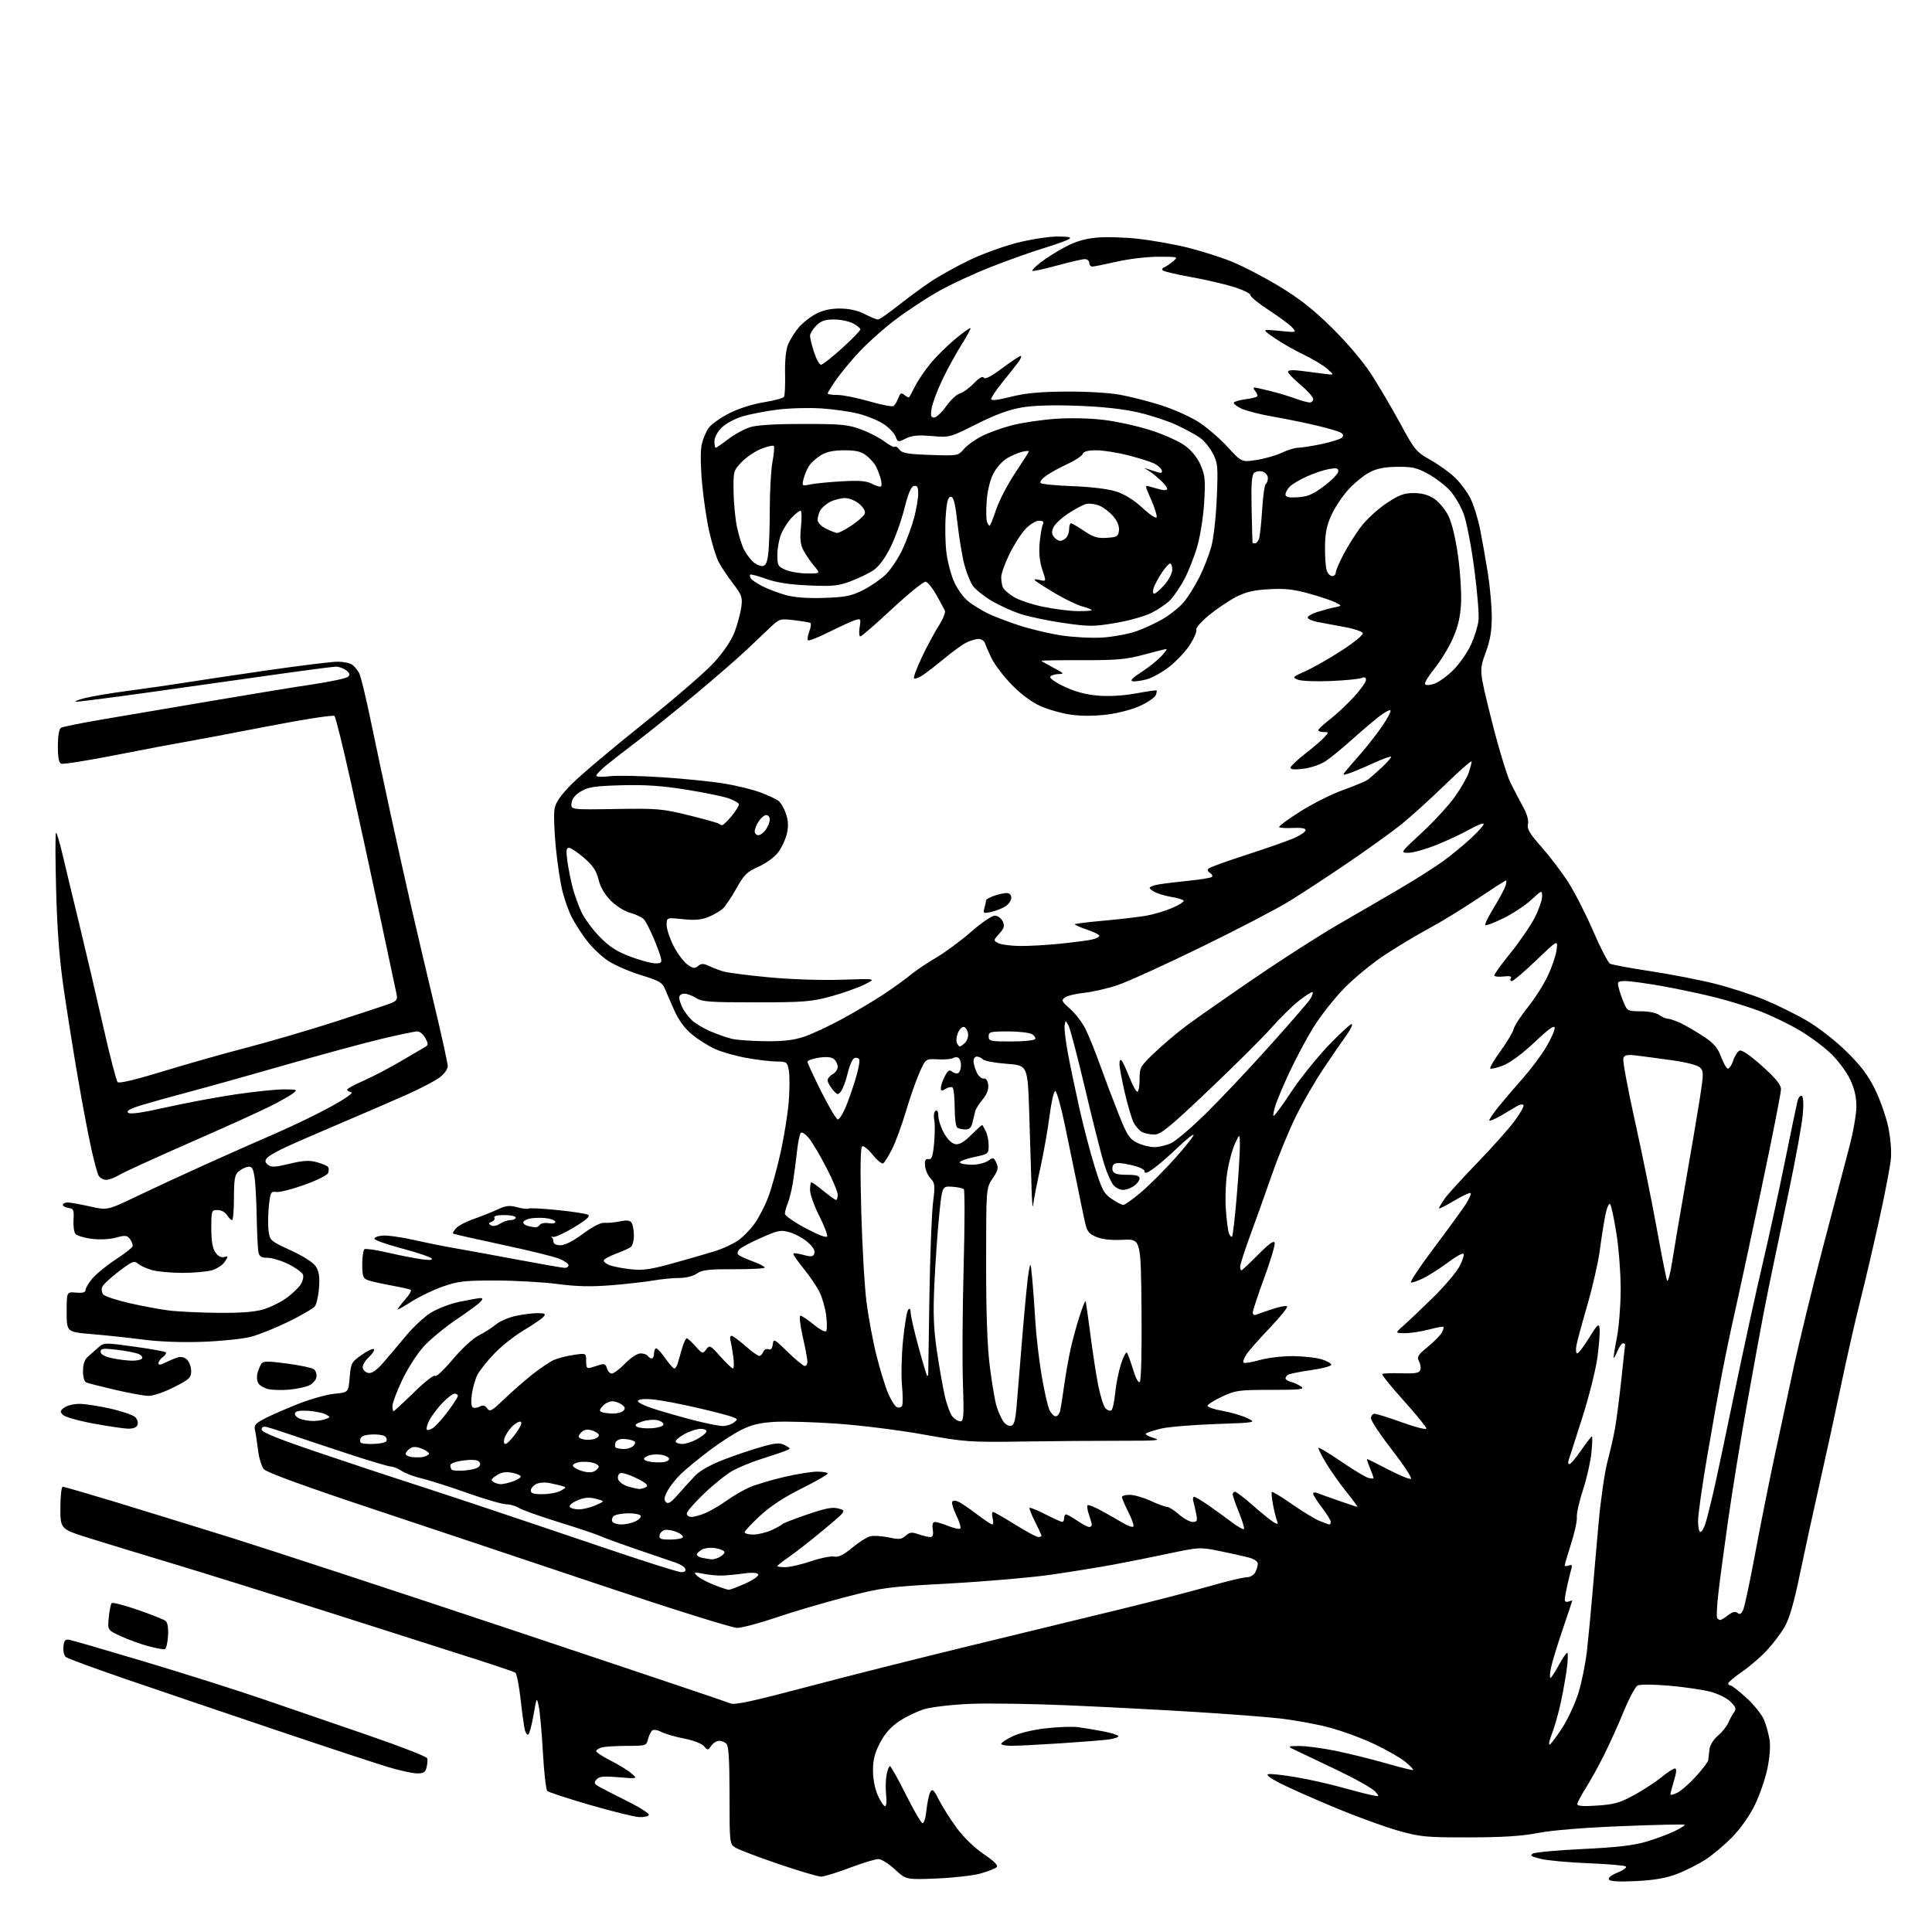 <?xml version="1.0" encoding="UTF-8" standalone="no"?>
<svg 
  version="1.1" 
  xmlns="http://www.w3.org/2000/svg" 
  xmlns:xlink="http://www.w3.org/1999/xlink" 
  xmlns:svg="http://www.w3.org/2000/svg"
  xmlns:rdf="http://www.w3.org/1999/02/22-rdf-syntax-ns#"
  xmlns:cc="http://creativecommons.org/ns#"
  xmlns:dc="http://purl.org/dc/elements/1.1/"
  viewBox="0 0 768 768"
  width="768"
  height="768"
>
<style>svg {background-color: white; }</style>"
<path stroke="none" fill="black" fill-rule="evenodd" d="M650.39,747.76C643.54,748.09 640.05,747.89 639.58,747.14C639.16,746.46 640.50,745.38 643.01,744.38C645.28,743.47 646.76,742.39 646.32,741.97C645.87,741.56 639.20,740.97 631.50,740.67C623.80,740.37 615.29,739.60 612.58,738.95C608.66,738.00 608.01,737.58 609.36,736.82C610.29,736.30 619.26,735.48 629.28,735.00C642.59,734.37 649.34,733.59 654.34,732.11C658.11,731.00 663.19,729.12 665.65,727.93C668.10,726.74 669.92,725.58 669.69,725.36C669.46,725.13 658.30,725.38 644.89,725.91C629.75,726.51 617.09,727.54 611.50,728.62C604.99,729.88 597.38,730.37 584.00,730.39C567.00,730.42 564.73,730.21 555.97,727.77C550.72,726.31 539.36,722.18 530.72,718.58C522.08,714.98 512.20,710.59 508.76,708.82C504.79,706.79 503.12,705.48 504.19,705.24C505.13,705.04 510.08,705.59 515.19,706.46C520.31,707.33 528.33,709.12 533.00,710.43C537.67,711.74 543.08,713.13 545.00,713.53C548.50,714.25 548.50,714.25 546.57,712.09C545.51,710.91 539.21,707.33 532.57,704.14C525.93,700.95 518.48,697.39 516.00,696.23C511.50,694.12 511.50,694.12 516.34,694.06C519.01,694.03 525.55,694.89 530.88,695.97C536.21,697.06 545.25,699.30 550.98,700.95C556.71,702.59 561.55,703.79 561.74,703.60C561.93,703.40 560.60,701.99 558.79,700.46C556.98,698.92 551.35,695.69 546.28,693.28C541.20,690.87 532.85,687.83 527.71,686.53C522.56,685.22 513.89,683.67 508.43,683.07C502.97,682.47 487.93,681.32 475.00,680.52C462.07,679.72 439.57,678.54 425.00,677.91C410.43,677.27 392.65,677.01 385.50,677.32C378.23,677.63 370.23,678.57 367.35,679.45C364.52,680.31 360.03,682.48 357.39,684.26C354.07,686.49 351.71,689.16 349.79,692.86C347.69,696.91 347.01,699.62 347.02,703.86C347.04,707.25 347.81,711.19 348.97,713.75C350.03,716.09 351.32,718.00 351.83,718.00C352.34,718.00 352.53,716.00 352.25,713.56C351.98,711.12 352.05,707.52 352.42,705.56C352.79,703.60 353.41,702.04 353.80,702.09C354.18,702.14 357.00,707.17 360.05,713.27C363.10,719.37 366.07,724.52 366.66,724.72C367.27,724.92 367.95,722.78 368.28,719.58C368.59,716.57 369.28,713.32 369.81,712.37C370.63,710.91 371.17,711.40 373.28,715.57C374.66,718.28 377.83,723.28 380.33,726.67C383.04,730.34 387.38,734.54 391.04,737.03C395.24,739.88 396.87,741.53 396.17,742.23C395.61,742.79 392.75,743.92 389.82,744.74C386.90,745.56 379.03,746.45 372.35,746.73C360.21,747.23 360.21,747.23 355.74,743.12C353.29,740.85 350.32,739.00 349.15,739.00C347.98,739.00 342.85,740.57 337.76,742.49C332.67,744.41 327.55,745.99 326.38,745.99C325.22,746.00 317.57,743.72 309.38,740.94C301.20,738.15 293.49,735.22 292.25,734.41C290.04,732.98 290.00,732.57 290.00,713.68C290.00,700.02 289.65,694.05 288.80,693.20C288.14,692.54 286.82,692.00 285.86,692.00C284.90,692.00 283.50,692.88 282.74,693.96C281.43,695.83 281.31,695.84 279.84,694.13C278.97,693.11 275.54,691.80 271.90,691.09C268.38,690.41 264.35,689.23 262.95,688.49C261.55,687.74 259.94,687.44 259.36,687.81C258.78,688.19 258.01,689.74 257.63,691.25C256.97,693.95 256.83,694.00 249.23,694.01C244.98,694.02 240.49,694.30 239.25,694.63C238.01,694.96 237.00,695.62 237.00,696.10C237.00,696.58 239.59,698.28 242.75,699.88C245.92,701.47 249.63,703.75 251.00,704.94C253.50,707.11 253.50,707.11 245.93,706.49C239.77,705.98 238.12,706.15 237.07,707.42C235.98,708.73 236.21,709.20 238.64,710.51C240.21,711.36 245.30,713.96 249.93,716.28C254.57,718.60 258.17,720.95 257.93,721.50C257.70,722.05 255.93,722.42 254.00,722.32C252.07,722.21 243.30,720.04 234.50,717.49C225.70,714.94 218.07,712.43 217.56,711.93C217.04,711.42 216.25,704.52 215.81,696.59C215.36,688.65 214.63,680.44 214.17,678.33C213.34,674.52 213.33,674.53 212.08,681.75C211.39,685.73 210.46,689.22 210.02,689.49C209.57,689.76 208.95,688.94 208.63,687.66C208.31,686.38 207.55,680.88 206.94,675.43C206.33,669.98 205.38,665.24 204.83,664.89C204.28,664.55 197.45,662.23 189.66,659.73C181.87,657.23 156.38,649.09 133.00,641.65C109.62,634.21 80.60,625.14 68.50,621.51C56.40,617.87 41.44,613.30 35.25,611.36C24.00,607.81 24.00,607.81 24.00,599.41C24.00,594.78 24.42,591.00 24.93,591.00C25.44,591.00 34.55,593.64 45.18,596.86C55.80,600.09 76.88,606.59 92.00,611.30C107.12,616.02 157.49,632.55 203.92,648.04C250.35,663.53 289.28,676.62 290.42,677.14C291.98,677.85 299.51,676.22 320.50,670.65C335.90,666.56 365.38,659.13 386.00,654.13C406.62,649.13 433.62,642.57 446.00,639.55C458.38,636.54 474.04,632.48 480.82,630.53C487.59,628.59 494.21,627.00 495.53,627.00C496.88,627.00 498.38,626.15 498.96,625.07C499.53,624.00 500.00,622.44 500.00,621.60C500.00,620.68 498.52,619.69 496.25,619.10C494.19,618.56 488.99,617.41 484.70,616.54C477.06,614.99 476.63,615.02 464.70,617.54C457.99,618.96 448.00,620.96 442.50,621.98C437.00,623.00 425.98,624.78 418.00,625.94C410.02,627.09 391.80,628.67 377.50,629.45C352.69,630.81 350.79,631.05 336.00,634.89C327.48,637.10 315.10,640.75 308.50,643.00C301.90,645.25 294.93,647.09 293.00,647.11C291.07,647.12 267.23,639.65 240.00,630.52C212.77,621.39 171.60,607.62 148.50,599.94C120.87,590.74 105.94,585.29 104.87,584.02C103.97,582.95 102.93,579.47 102.55,576.29C102.16,573.10 101.62,569.52 101.33,568.31C100.90,566.50 101.64,565.71 105.67,563.67C108.33,562.32 114.34,559.72 119.01,557.89C123.68,556.06 129.97,554.33 133.00,554.03C138.50,553.50 138.50,553.50 139.00,547.54C139.47,541.88 139.71,541.43 143.74,538.61C146.07,536.98 148.27,535.94 148.64,536.31C149.01,536.68 148.09,538.12 146.59,539.51C145.09,540.90 144.01,542.81 144.19,543.77C144.37,544.72 145.42,545.63 146.52,545.79C147.85,545.98 149.79,544.63 152.27,541.79C154.32,539.43 158.32,534.69 161.16,531.26C163.99,527.82 168.43,523.65 171.03,521.98C173.70,520.27 178.75,518.31 182.63,517.49C186.41,516.69 190.12,516.03 190.87,516.02C191.94,516.00 191.99,516.31 191.07,517.41C190.43,518.19 186.11,521.37 181.47,524.49C176.84,527.60 170.94,532.48 168.36,535.33C165.79,538.17 161.95,544.17 159.84,548.65C157.73,553.13 156.00,557.74 156.00,558.90C156.00,560.05 156.19,561.00 156.43,561.00C156.67,561.00 160.34,557.60 164.59,553.45C168.91,549.22 172.60,546.35 172.95,546.93C173.31,547.50 176.44,544.58 179.92,540.44C183.60,536.06 187.98,532.04 190.37,530.82C192.64,529.67 195.72,527.70 197.22,526.45C198.72,525.20 202.23,523.69 205.02,523.09C207.81,522.49 211.71,522.00 213.67,522.00C216.64,522.00 217.05,522.24 216.07,523.42C215.42,524.20 211.87,526.63 208.18,528.82C204.49,531.02 199.17,535.24 196.36,538.21C193.55,541.18 190.58,544.94 189.75,546.56C188.93,548.18 187.95,551.60 187.58,554.16C187.16,557.04 187.30,559.07 187.94,559.47C188.52,559.82 189.76,559.68 190.70,559.15C191.95,558.45 192.75,558.63 193.65,559.84C194.74,561.32 195.45,560.94 200.19,556.38C203.11,553.57 208.18,549.12 211.46,546.49C214.74,543.87 218.79,541.17 220.46,540.48C222.13,539.80 225.64,538.94 228.25,538.56C233.00,537.88 233.00,537.88 233.00,541.06C233.00,543.77 233.29,544.14 235.00,543.62C236.10,543.28 237.84,542.74 238.86,542.42C240.19,542.01 240.88,542.44 241.27,543.92C241.57,545.06 242.44,546.00 243.20,546.00C243.97,546.00 246.35,544.20 248.50,542.00C250.76,539.69 253.35,538.00 254.64,538.00C255.87,538.00 257.16,538.45 257.50,539.00C257.84,539.55 258.54,540.00 259.06,540.00C259.58,540.00 260.00,539.10 260.00,538.00C260.00,536.90 260.39,536.00 260.86,536.00C261.34,536.00 262.98,537.80 264.50,540.00C266.02,542.20 267.63,544.00 268.07,544.00C268.51,544.00 269.14,542.99 269.47,541.75C269.80,540.51 270.58,537.81 271.20,535.75C271.81,533.69 272.62,532.00 272.99,532.00C273.37,532.00 274.94,533.42 276.48,535.16C279.19,538.20 279.35,538.24 280.73,536.41C282.09,534.59 282.36,534.73 286.38,539.25C288.71,541.86 290.95,544.00 291.37,544.00C291.78,544.00 291.83,541.86 291.48,539.25C291.12,536.64 290.61,533.71 290.35,532.75C290.08,531.79 290.28,531.00 290.79,531.00C291.30,531.00 293.76,532.80 296.26,535.00C298.76,537.20 301.25,539.00 301.80,539.00C302.34,539.00 303.06,538.28 303.40,537.40C303.74,536.51 304.66,536.04 305.45,536.34C306.41,536.71 306.98,536.08 307.19,534.40C307.49,532.03 307.77,532.18 313.16,537.46C316.28,540.51 319.31,543.00 319.91,543.00C320.51,543.00 320.99,542.21 320.97,541.25C320.96,540.29 320.11,535.79 319.08,531.25C318.01,526.51 317.63,523.00 318.19,523.00C318.73,523.00 321.11,524.60 323.49,526.55C326.00,528.60 328.09,529.67 328.45,529.08C328.80,528.52 328.77,525.69 328.40,522.78C328.03,519.88 326.82,515.70 325.72,513.50C324.61,511.30 321.73,507.08 319.32,504.12C316.91,501.16 315.13,498.54 315.37,498.29C315.61,498.05 317.46,498.31 319.46,498.86C322.49,499.70 323.22,499.60 323.72,498.28C324.12,497.25 323.22,495.70 321.21,493.90C319.49,492.36 316.29,490.57 314.10,489.91C310.42,488.81 309.54,488.97 302.51,492.06C298.33,493.90 294.41,496.00 293.80,496.74C293.14,497.53 293.06,498.41 293.59,498.88C294.09,499.31 296.64,500.46 299.25,501.42C301.86,502.38 304.00,503.48 304.00,503.87C304.00,504.26 298.49,504.56 291.75,504.54C281.65,504.51 279.07,504.81 277.03,506.25C275.56,507.29 272.72,508.00 270.03,508.01C267.54,508.01 262.80,508.48 259.50,509.05C256.20,509.61 248.62,510.46 242.66,510.93C234.85,511.55 228.99,511.40 221.66,510.42C216.07,509.68 205.08,509.05 197.23,509.03C184.69,509.00 182.13,509.29 176.09,511.40C172.30,512.72 166.69,515.42 163.60,517.39C160.52,519.36 158.00,520.77 158.00,520.52C158.00,520.27 159.37,518.51 161.03,516.61C162.70,514.71 163.71,512.96 163.28,512.71C162.85,512.47 159.35,511.69 155.50,510.99C151.65,510.29 147.49,509.34 146.25,508.88C144.29,508.16 144.00,507.34 144.00,502.58C144.00,499.58 144.41,496.87 144.91,496.56C145.41,496.25 149.57,496.87 154.16,497.94C158.75,499.00 164.75,500.18 167.50,500.56C170.97,501.03 172.19,500.91 171.50,500.19C170.95,499.61 165.72,497.87 159.89,496.32C154.05,494.77 149.10,493.05 148.89,492.50C148.67,491.95 150.05,491.35 151.95,491.17C153.84,490.99 159.47,491.76 164.45,492.88C169.43,494.01 176.43,495.42 180.00,496.03C183.57,496.63 194.72,498.67 204.78,500.56C214.83,502.45 223.71,504.00 224.53,504.00C225.34,504.00 226.00,503.53 226.00,502.95C226.00,502.37 224.37,501.22 222.38,500.39C220.39,499.55 210.15,497.04 199.63,494.80C189.11,492.55 180.32,490.56 180.09,490.37C179.86,490.17 180.41,489.20 181.30,488.22C182.20,487.23 185.31,485.60 188.21,484.60C191.12,483.59 195.39,481.89 197.69,480.82C201.15,479.22 202.55,479.06 205.60,479.90C207.64,480.46 209.68,480.70 210.12,480.42C210.57,480.15 215.75,480.42 221.65,481.02C227.54,481.61 233.00,482.46 233.76,482.89C234.76,483.45 233.17,484.87 228.23,487.86C224.42,490.17 220.67,491.89 219.90,491.69C219.13,491.49 218.84,491.52 219.25,491.75C219.66,491.98 220.00,492.80 220.00,493.58C220.00,494.47 221.05,495.00 222.81,495.00C224.59,495.00 227.89,493.31 231.78,490.42C235.57,487.61 238.82,485.94 240.22,486.08C241.47,486.21 244.24,485.96 246.36,485.53C249.23,484.94 250.44,485.09 251.09,486.12C251.58,486.88 251.98,489.13 251.98,491.13C251.99,493.12 251.44,495.18 250.75,495.71C250.06,496.23 247.36,497.45 244.75,498.41C242.14,499.38 240.00,500.59 240.00,501.11C240.00,501.63 241.08,502.46 242.41,502.96C243.73,503.47 247.46,504.18 250.69,504.54C255.58,505.10 258.51,504.67 268.04,502.02C274.34,500.27 281.75,498.13 284.50,497.26C287.25,496.39 291.12,494.61 293.11,493.30C295.09,491.99 298.14,488.94 299.88,486.51C301.63,484.09 304.12,479.27 305.42,475.80C306.72,472.34 308.93,464.32 310.33,458.00C311.72,451.68 313.17,442.57 313.55,437.78C313.92,432.98 313.93,427.46 313.57,425.53C312.94,422.16 312.72,422.00 308.70,421.97C306.39,421.95 301.07,421.32 296.89,420.57C292.70,419.83 287.11,418.26 284.47,417.09C281.82,415.92 277.65,413.32 275.19,411.30C272.17,408.82 269.85,405.68 268.01,401.57C266.52,398.23 264.81,394.30 264.21,392.83C263.30,390.60 261.72,389.73 254.78,387.62C250.20,386.22 244.29,383.64 241.65,381.89C239.01,380.14 235.13,376.41 233.04,373.60C230.94,370.80 228.31,366.67 227.19,364.44C226.07,362.21 224.46,357.71 223.62,354.44C222.77,351.17 221.57,343.20 220.93,336.72C220.30,330.25 220.08,323.36 220.45,321.43C220.91,318.94 222.93,316.06 227.30,311.64C230.71,308.20 243.47,297.43 255.65,287.71C267.84,277.99 280.56,266.99 283.92,263.27C287.78,258.99 290.78,254.51 292.06,251.11C293.17,248.15 294.34,243.77 294.67,241.38C295.21,237.42 294.91,236.56 291.25,231.77C289.04,228.87 286.50,225.05 285.61,223.27C284.71,221.50 283.10,216.33 282.04,211.77C280.97,207.22 279.64,198.32 279.08,192.00C278.45,184.93 278.41,178.99 278.96,176.58C279.46,174.42 280.71,171.49 281.73,170.08C282.75,168.66 286.39,166.07 289.81,164.32C293.51,162.43 299.07,160.65 303.54,159.93C307.68,159.26 311.33,158.28 311.66,157.74C311.99,157.20 312.18,153.03 312.08,148.47C311.97,143.23 312.42,138.94 313.30,136.84C314.07,135.00 315.95,132.02 317.47,130.21C319.00,128.39 322.11,125.94 324.38,124.76C327.19,123.29 330.25,122.62 334.00,122.65C337.60,122.67 340.96,123.43 343.71,124.84C346.03,126.03 348.41,127.00 349.01,127.00C349.61,127.00 353.12,124.59 356.80,121.65C360.49,118.71 366.33,114.41 369.78,112.09C373.23,109.78 380.21,105.88 385.28,103.44C390.35,100.99 398.95,97.87 404.38,96.50C409.81,95.12 417.01,94.01 420.38,94.02C424.78,94.03 426.08,94.31 425.00,95.02C424.18,95.57 419.68,97.18 415.00,98.61C410.32,100.03 400.86,103.40 393.98,106.09C387.09,108.78 377.48,113.26 372.62,116.04C367.76,118.83 360.11,123.90 355.62,127.31C351.13,130.71 344.75,136.43 341.44,140.00C338.13,143.57 333.98,148.61 332.22,151.18C330.45,153.75 329.00,156.12 329.00,156.43C329.00,156.74 330.75,157.00 332.89,157.00C335.03,157.00 340.68,158.13 345.46,159.52C350.23,160.90 354.59,161.76 355.13,161.42C355.68,161.08 356.55,159.68 357.08,158.29C357.88,156.20 358.28,155.99 359.54,157.03C360.37,157.72 361.21,158.11 361.40,157.89C361.60,157.68 362.67,155.69 363.79,153.47C364.90,151.25 367.66,147.20 369.91,144.47C372.15,141.74 376.56,137.38 379.69,134.78C382.83,132.18 385.56,130.23 385.77,130.44C385.98,130.64 384.35,133.67 382.14,137.16C379.94,140.65 376.51,146.92 374.53,151.10C372.55,155.27 370.66,160.34 370.33,162.35C369.86,165.25 370.06,166.00 371.31,166.00C372.17,166.00 374.34,163.96 376.13,161.47C377.92,158.98 380.37,156.70 381.57,156.39C382.77,156.09 385.25,154.31 387.07,152.43C389.26,150.17 390.63,149.40 391.10,150.16C391.57,150.92 394.09,149.60 398.62,146.20C402.37,143.40 405.62,141.29 405.86,141.52C406.09,141.76 405.65,142.80 404.89,143.84C404.13,144.88 401.36,148.38 398.75,151.61C396.14,154.85 394.00,158.00 394.00,158.61C394.00,159.35 396.58,159.07 401.75,157.75C407.47,156.30 413.17,155.75 423.50,155.66C431.40,155.59 440.77,156.12 445.00,156.88C449.12,157.61 456.59,159.52 461.59,161.10C466.58,162.69 473.33,165.72 476.59,167.84C479.84,169.95 484.99,174.40 488.04,177.72C493.58,183.76 493.58,183.76 499.54,182.84C502.82,182.33 507.33,181.03 509.57,179.96C511.80,178.88 514.73,177.99 516.07,177.98C517.40,177.97 521.62,177.30 525.44,176.50C529.25,175.69 532.85,174.55 533.43,173.97C534.17,173.23 534.04,172.64 532.99,171.99C532.17,171.48 527.67,170.16 523.00,169.07C518.33,167.97 510.53,166.39 505.67,165.55C500.81,164.71 495.30,163.29 493.43,162.40C491.55,161.51 490.23,160.44 490.48,160.03C490.74,159.61 492.80,159.02 495.06,158.72C497.32,158.42 499.42,157.92 499.73,157.61C500.03,157.30 499.72,156.36 499.02,155.52C498.32,154.69 498.15,154.02 498.63,154.04C499.11,154.06 501.98,154.69 505.00,155.44C508.02,156.19 512.47,157.52 514.88,158.40C517.28,159.28 519.87,160.00 520.63,160.00C521.38,160.00 522.00,159.37 522.00,158.59C522.00,157.82 519.75,155.30 517.00,153.00C514.25,150.70 512.00,148.35 512.00,147.78C512.00,147.11 513.86,146.98 517.25,147.42C520.14,147.79 524.30,148.33 526.50,148.61C530.50,149.13 530.50,149.13 527.50,146.55C525.85,145.12 521.63,142.59 518.12,140.92C514.62,139.25 509.44,136.30 506.62,134.35C501.50,130.82 501.50,130.82 508.50,131.52C515.50,132.21 515.50,132.21 513.64,130.15C512.62,129.02 508.46,125.94 504.40,123.30C500.35,120.66 497.02,117.95 497.01,117.28C497.01,116.61 493.92,115.12 490.15,113.98C486.39,112.83 478.72,111.07 473.10,110.07C467.49,109.06 462.58,107.89 462.20,107.48C461.81,107.07 462.06,106.53 462.74,106.28C463.42,106.04 464.99,104.99 466.24,103.95C468.49,102.07 468.47,102.07 460.50,102.06C456.10,102.05 448.68,102.93 444.00,104.00C439.32,105.07 434.94,105.96 434.25,105.97C433.56,105.99 433.00,105.33 433.00,104.50C433.00,103.67 432.21,103.00 431.25,103.00C430.29,103.00 425.29,104.16 420.15,105.56C415.00,106.97 410.60,107.93 410.35,107.68C410.11,107.44 411.62,105.91 413.70,104.29C415.79,102.66 420.12,99.93 423.33,98.22C427.39,96.05 431.18,94.91 435.83,94.46C439.50,94.11 447.00,94.32 452.50,94.93C458.00,95.55 466.81,97.11 472.07,98.42C477.33,99.72 485.20,102.21 489.55,103.96C493.91,105.70 502.43,110.13 508.49,113.80C516.67,118.75 522.11,123.04 529.64,130.48C535.77,136.55 541.94,143.85 545.26,149.00C548.27,153.68 553.42,162.45 556.71,168.50C562.36,178.92 562.99,179.67 568.59,182.81C571.84,184.64 576.23,187.79 578.34,189.81C580.45,191.84 583.22,195.54 584.49,198.03C585.76,200.51 587.52,206.14 588.39,210.53C589.26,214.91 590.65,222.83 591.49,228.12C592.32,233.42 593.00,241.15 593.00,245.32C593.00,250.92 592.35,254.66 590.49,259.69C587.99,266.50 587.99,266.50 592.92,286.26C595.64,297.12 599.04,308.37 600.49,311.26C601.94,314.14 604.21,318.49 605.54,320.92C607.06,323.70 607.74,326.18 607.38,327.64C606.92,329.45 608.07,331.38 612.79,336.72C616.08,340.45 620.87,346.76 623.44,350.75C626.00,354.74 630.45,363.47 633.33,370.16C636.21,376.85 639.23,382.67 640.03,383.09C640.84,383.51 648.02,384.84 656.00,386.05C663.98,387.26 675.45,389.48 681.50,390.99C687.55,392.50 696.55,395.41 701.50,397.46C706.45,399.51 714.07,403.28 718.44,405.84C722.90,408.46 729.72,413.79 734.01,418.00C739.66,423.55 742.61,427.45 745.34,433.00C747.37,437.12 749.74,443.88 750.61,448.00C751.56,452.56 751.96,457.65 751.62,461.00C751.31,464.02 749.24,474.75 747.02,484.84C744.80,494.92 741.38,509.55 739.41,517.34C737.45,525.13 734.06,540.05 731.88,550.50C729.70,560.95 725.88,578.50 723.38,589.50C720.89,600.50 717.33,616.86 715.46,625.85C713.08,637.36 711.27,643.57 709.36,646.83C707.86,649.38 704.67,653.58 702.26,656.16C699.84,658.74 695.43,662.53 692.44,664.59C689.45,666.65 687.00,668.71 687.00,669.17C687.00,669.62 687.41,670.00 687.92,670.00C688.43,670.00 691.30,672.25 694.31,675.00C697.32,677.75 700.45,681.69 701.27,683.75C702.09,685.81 703.06,689.32 703.43,691.55C703.84,693.99 703.50,698.57 702.57,703.05C701.72,707.15 699.45,713.71 697.51,717.64C695.40,721.93 691.77,727.05 688.41,730.46C685.34,733.58 680.50,737.62 677.66,739.42C674.82,741.23 669.80,743.73 666.50,744.98C662.26,746.59 657.53,747.41 650.39,747.76zM634.99,717.74C641.73,717.28 644.04,716.61 649.67,713.52C653.35,711.50 658.23,708.30 660.53,706.42C662.83,704.54 665.20,703.00 665.81,703.00C666.56,703.00 666.45,704.51 665.46,707.75C664.67,710.36 664.02,712.85 664.01,713.28C664.00,713.70 665.29,713.38 666.87,712.57C668.45,711.75 671.82,708.77 674.37,705.93C676.92,703.10 679.03,700.27 679.07,699.64C679.11,699.01 679.31,697.15 679.52,695.50C679.74,693.72 681.11,691.48 682.88,689.98C684.53,688.59 686.35,686.34 686.94,684.98C687.52,683.62 688.55,681.72 689.24,680.76C690.28,679.30 690.07,678.62 687.92,676.46C686.48,675.03 682.94,673.27 679.86,672.47C676.84,671.68 669.47,670.61 663.49,670.09C657.22,669.55 651.90,669.52 650.96,670.02C650.06,670.50 647.61,675.08 645.51,680.20C643.41,685.31 639.90,693.10 637.71,697.50C635.52,701.90 632.22,707.87 630.37,710.77C628.52,713.67 627.00,716.54 627.00,717.16C627.00,717.95 629.42,718.12 634.99,717.74zM165.73,704.95C163.95,704.92 158.90,703.82 154.50,702.50C150.10,701.19 130.30,694.66 110.50,687.99C90.70,681.32 63.93,672.24 51.00,667.81C38.07,663.38 26.91,659.29 26.20,658.71C25.48,658.14 25.03,656.28 25.20,654.59C25.44,652.13 25.91,651.57 27.50,651.83C28.60,652.01 42.10,655.93 57.50,660.54C72.90,665.15 94.05,671.84 104.50,675.42C114.95,678.99 133.83,685.48 146.46,689.83C159.08,694.18 169.59,698.27 169.81,698.92C170.02,699.56 169.92,701.19 169.58,702.54C169.08,704.53 168.35,704.99 165.73,704.95zM402.25,693.98C399.91,693.99 398.00,693.64 398.00,693.20C398.00,692.76 400.03,691.41 402.51,690.21C405.14,688.93 410.62,687.61 415.71,687.03C420.50,686.49 426.23,686.28 428.46,686.56C430.68,686.85 435.10,687.58 438.28,688.19C441.46,688.79 444.28,689.64 444.55,690.08C444.82,690.51 443.12,691.13 440.77,691.46C438.42,691.78 429.75,692.47 421.50,693.00C413.25,693.53 404.59,693.98 402.25,693.98zM616.09,693.45C616.70,693.07 618.96,690.04 621.11,686.71C623.26,683.38 626.10,677.25 627.41,673.08C628.73,668.91 630.28,661.23 630.86,656.00C631.44,650.77 632.39,640.88 632.97,634.00C633.54,627.12 634.69,614.08 635.51,605.00C636.33,595.92 637.90,585.12 638.99,581.00C640.08,576.88 641.42,571.02 641.96,568.00C642.51,564.98 643.65,556.27 644.48,548.65C645.32,541.04 646.00,534.63 646.00,534.40C646.00,534.18 645.60,534.00 645.12,534.00C644.64,534.00 643.68,535.36 642.99,537.03C642.30,538.70 641.61,539.94 641.46,539.78C641.32,539.63 641.87,536.12 642.69,532.00C643.51,527.88 644.21,519.33 644.25,513.00C644.28,506.68 643.53,496.55 642.58,490.50C641.64,484.45 640.49,479.11 640.02,478.64C639.56,478.17 638.71,480.20 638.13,483.14C637.54,486.09 636.56,492.32 635.95,497.00C635.34,501.68 633.14,511.35 631.07,518.50C628.99,525.65 627.01,532.96 626.67,534.75C626.33,536.54 626.46,538.00 626.96,538.00C627.47,538.00 629.59,535.21 631.69,531.81C635.02,526.40 635.54,525.93 635.86,528.06C636.05,529.40 635.67,534.55 635.01,539.50C634.35,544.49 631.60,555.41 628.84,564.00C626.11,572.52 623.69,580.06 623.47,580.75C623.24,581.44 623.44,582.00 623.91,582.00C624.38,582.00 626.46,579.52 628.54,576.50C630.63,573.48 632.54,571.00 632.80,571.00C633.06,571.00 632.97,573.95 632.60,577.55C632.24,581.16 630.73,587.80 629.25,592.30C627.77,596.81 626.68,601.66 626.82,603.08C626.97,604.50 625.94,609.23 624.55,613.58C623.16,617.94 622.02,621.82 622.01,622.22C622.01,622.61 622.73,622.66 623.62,622.32C624.85,621.84 625.09,622.15 624.65,623.60C624.33,624.64 623.62,627.52 623.06,630.00C622.50,632.48 622.04,635.11 622.02,635.86C622.01,636.66 622.62,636.98 623.50,636.64C624.33,636.32 625.00,636.16 625.00,636.28C625.00,636.40 623.24,641.68 621.09,648.00C618.94,654.33 616.86,661.19 616.48,663.25C616.09,665.31 616.02,667.00 616.33,667.00C616.63,667.00 618.10,664.75 619.60,662.00C621.09,659.25 622.62,657.00 622.99,657.00C623.36,657.00 623.30,659.81 622.85,663.25C622.39,666.69 621.29,672.88 620.39,677.00C619.50,681.12 617.91,686.67 616.87,689.32C615.83,691.96 615.48,693.82 616.09,693.45zM65.50,655.60C64.95,655.74 62.02,655.20 59.00,654.39C55.98,653.58 51.08,651.81 48.12,650.45C42.75,647.99 42.75,647.99 43.23,642.98C43.49,640.21 44.02,637.65 44.40,637.27C44.77,636.89 49.45,638.10 54.79,639.95C60.13,641.80 65.08,643.77 65.80,644.32C66.63,644.97 66.99,647.10 66.80,650.33C66.63,653.09 66.05,655.46 65.50,655.60zM683.81,643.98C684.19,643.97 685.62,643.10 686.98,642.05C688.75,640.69 689.82,640.44 690.71,641.17C691.62,641.93 692.22,641.57 692.97,639.85C693.53,638.56 695.57,628.95 697.52,618.50C699.46,608.05 702.87,590.95 705.08,580.50C707.30,570.05 710.92,553.17 713.13,543.00C715.34,532.83 720.56,511.45 724.73,495.50C728.90,479.55 733.57,461.77 735.11,456.00C736.65,450.23 737.92,443.02 737.94,440.00C737.97,436.19 737.22,432.87 735.52,429.21C734.17,426.31 730.75,421.68 727.92,418.93C725.10,416.18 719.36,411.92 715.17,409.46C710.97,407.01 703.99,403.64 699.65,401.99C695.31,400.33 687.43,397.88 682.13,396.54C676.83,395.20 667.36,393.18 661.08,392.05C654.79,390.92 648.11,390.00 646.22,390.00C642.99,390.00 642.82,390.16 643.46,392.69C643.83,394.18 644.76,396.88 645.52,398.69C646.84,401.85 647.14,402.00 652.26,402.00C655.42,402.00 658.41,402.60 659.56,403.47C660.63,404.28 662.20,404.95 663.06,404.97C663.92,404.99 666.40,405.87 668.56,406.94C670.73,408.01 674.74,410.38 677.47,412.19C681.25,414.71 682.84,416.57 684.09,419.96C685.00,422.41 686.20,424.57 686.77,424.76C687.34,424.95 688.33,423.55 688.95,421.64C689.58,419.74 690.75,417.93 691.55,417.62C692.44,417.28 695.90,419.67 700.47,423.78C705.94,428.70 707.95,431.17 707.97,433.01C707.99,434.38 704.44,452.38 700.08,473.01C695.73,493.63 691.03,515.45 689.65,521.50C688.26,527.55 686.00,538.35 684.62,545.50C683.24,552.65 680.51,567.88 678.56,579.34C676.60,590.80 675.00,602.16 675.00,604.59C675.00,607.01 675.42,609.00 675.92,609.00C676.43,609.00 677.32,607.54 677.89,605.75C678.47,603.96 679.88,598.45 681.02,593.50C682.17,588.55 685.99,570.55 689.51,553.50C693.04,536.45 697.99,513.73 700.52,503.00C703.05,492.27 707.08,473.82 709.47,462.00C711.87,450.18 714.14,439.27 714.52,437.76C714.90,436.25 715.67,435.30 716.24,435.65C716.88,436.04 717.02,438.85 716.62,443.18C716.27,446.97 713.95,459.85 711.46,471.79C708.97,483.73 706.07,497.55 705.01,502.50C703.96,507.45 702.18,516.23 701.07,522.00C699.96,527.77 697.02,543.85 694.53,557.72C692.04,571.58 688.67,592.28 687.04,603.72C685.41,615.15 683.62,628.50 683.07,633.39C682.51,638.28 682.30,642.67 682.59,643.14C682.88,643.61 683.43,643.99 683.81,643.98zM289.63,631.95C290.25,631.98 293.29,630.84 296.39,629.42C299.58,627.96 301.74,626.40 301.38,625.81C300.98,625.15 298.84,625.03 295.62,625.48C292.80,625.88 288.93,626.25 287.00,626.31C285.07,626.37 281.70,626.04 279.50,625.59C275.90,624.85 275.65,624.92 277.00,626.32C277.82,627.17 280.75,628.78 283.50,629.88C286.25,630.99 289.01,631.92 289.63,631.95zM270.72,624.95C272.18,624.98 272.76,624.54 272.42,623.65C272.14,622.91 270.46,621.82 268.70,621.22C266.94,620.63 260.10,618.29 253.50,616.03C246.90,613.77 240.15,611.31 238.50,610.56C236.85,609.82 229.43,607.33 222.00,605.04C214.57,602.74 207.50,600.22 206.29,599.43C205.07,598.64 202.82,598.00 201.29,597.99C199.75,597.99 192.65,595.92 185.50,593.39C178.35,590.86 170.23,588.28 167.45,587.65C164.67,587.02 161.20,585.71 159.73,584.75C158.27,583.79 156.36,583.00 155.49,583.00C154.62,583.00 147.06,580.76 138.70,578.02C130.34,575.27 120.12,571.87 116.00,570.46C111.88,569.04 107.49,567.63 106.25,567.32C104.66,566.93 104.00,567.21 104.00,568.28C104.00,569.36 110.88,572.11 128.25,577.96C141.59,582.46 155.20,586.98 158.50,588.02C161.80,589.05 174.85,593.34 187.50,597.54C200.15,601.75 223.55,609.62 239.50,615.04C255.45,620.46 269.50,624.92 270.72,624.95zM312.25,622.97C314.04,622.96 318.57,621.90 322.32,620.63C326.07,619.35 330.22,618.51 331.54,618.76C333.30,619.10 335.26,618.14 338.73,615.27C341.35,613.09 344.59,611.04 345.92,610.70C347.26,610.37 350.55,610.57 353.24,611.14C357.41,612.04 358.41,611.94 360.02,610.48C361.59,609.06 362.44,608.96 365.10,609.89C366.86,610.50 368.96,611.00 369.76,611.00C370.82,611.00 371.10,610.17 370.79,608.00C370.49,605.97 370.77,605.00 371.65,605.00C372.37,605.00 374.79,605.73 377.02,606.63C379.26,607.52 381.37,607.96 381.73,607.60C382.09,607.25 381.38,604.91 380.17,602.41C378.96,599.91 378.22,597.45 378.54,596.93C378.89,596.37 379.99,596.44 381.31,597.12C382.51,597.74 385.79,599.99 388.59,602.13C391.39,604.26 394.03,606.00 394.45,606.00C394.87,606.00 394.93,604.88 394.59,603.50C394.24,602.12 394.31,601.01 394.73,601.02C395.15,601.03 399.09,603.28 403.48,606.02C407.88,608.76 412.04,611.00 412.73,611.00C413.43,611.00 414.00,610.76 414.00,610.47C414.00,610.17 412.84,607.65 411.43,604.87C410.02,602.08 409.05,599.62 409.27,599.39C409.50,599.17 412.34,600.33 415.59,601.98C418.84,603.63 421.84,604.98 422.25,604.99C422.66,604.99 423.00,604.33 423.00,603.50C423.00,602.67 423.35,602.00 423.77,602.00C424.19,602.00 426.19,603.12 428.21,604.50C430.24,605.88 432.37,607.00 432.95,607.00C433.53,607.00 434.00,606.62 434.00,606.15C434.00,605.68 433.50,603.86 432.88,602.10C432.27,600.34 432.02,598.65 432.32,598.34C432.63,598.04 435.27,599.11 438.19,600.73C441.11,602.35 444.93,604.52 446.69,605.57C448.44,606.61 450.16,607.18 450.50,606.83C450.85,606.48 449.98,603.92 448.57,601.13C447.16,598.35 446.00,595.63 446.00,595.10C446.00,594.57 447.46,594.18 449.24,594.23C451.03,594.28 454.74,595.37 457.49,596.65C460.25,597.93 463.12,598.98 463.87,598.99C464.62,599.00 466.77,600.35 468.65,602.00C470.53,603.65 472.99,605.00 474.11,605.00C475.89,605.00 476.07,604.57 475.50,601.75C475.15,599.96 474.63,597.71 474.36,596.75C474.09,595.79 474.24,595.00 474.70,595.00C475.15,595.00 477.77,596.56 480.51,598.48C483.26,600.39 487.41,603.39 489.74,605.15C492.08,606.91 494.21,608.12 494.49,607.84C494.77,607.56 493.87,604.57 492.50,601.19C491.12,597.81 490.00,594.58 490.00,594.02C490.00,593.46 490.42,593.00 490.94,593.00C491.45,593.00 494.71,595.50 498.19,598.56C501.66,601.62 505.36,604.59 506.40,605.18C508.03,606.08 508.20,605.97 507.58,604.37C507.18,603.34 506.48,600.48 506.01,598.00C505.55,595.53 505.36,593.31 505.59,593.07C505.83,592.84 509.39,595.00 513.50,597.87C517.62,600.75 522.55,603.75 524.46,604.55C526.37,605.35 528.18,606.00 528.47,606.00C528.76,606.00 529.00,605.52 529.00,604.94C529.00,604.36 527.42,601.82 525.50,599.30C523.58,596.78 522.00,594.28 522.00,593.75C522.00,593.22 522.79,593.12 523.75,593.52C524.71,593.92 528.58,595.32 532.35,596.63C536.11,597.93 539.37,599.00 539.59,599.00C539.81,599.00 537.86,596.34 535.25,593.09C532.64,589.84 528.97,584.65 527.11,581.56C525.25,578.47 523.91,575.76 524.14,575.53C524.37,575.30 528.38,577.73 533.05,580.92C537.73,584.11 542.55,587.04 543.78,587.43C545.00,587.82 546.00,587.86 546.00,587.54C546.00,587.21 545.35,585.38 544.55,583.47C543.75,581.56 543.27,580.00 543.47,580.00C543.67,580.00 547.41,581.86 551.78,584.13C556.15,586.40 560.23,588.09 560.85,587.88C561.47,587.67 558.16,582.58 553.49,576.57C548.82,570.56 545.00,564.82 545.00,563.82C545.00,562.82 545.65,562.00 546.45,562.00C547.25,562.00 552.20,563.56 557.45,565.46C562.70,567.36 567.00,568.43 567.00,567.85C567.00,567.26 562.94,562.27 557.97,556.75C553.01,551.24 549.18,546.49 549.47,546.20C549.75,545.91 553.14,545.78 557.00,545.91C562.44,546.08 564.14,545.80 564.58,544.65C564.90,543.83 564.67,542.25 564.08,541.14C563.14,539.40 563.61,538.64 567.55,535.40C570.06,533.35 572.57,530.81 573.13,529.75C573.70,528.69 573.99,527.66 573.78,527.45C573.58,527.24 570.95,527.73 567.95,528.52C564.95,529.32 560.70,529.97 558.50,529.96C554.50,529.94 554.50,529.94 558.00,526.87C559.92,525.17 565.18,520.18 569.68,515.76C574.18,511.35 578.89,505.79 580.15,503.42C581.41,501.05 582.13,498.79 581.75,498.41C581.37,498.03 578.66,499.52 575.74,501.73C572.82,503.94 568.50,506.72 566.14,507.93C563.78,509.13 561.42,509.97 560.89,509.80C560.36,509.62 564.50,503.41 570.08,495.99C575.66,488.57 581.33,480.77 582.69,478.66C584.04,476.54 584.90,474.57 584.60,474.27C584.31,473.97 581.35,475.35 578.03,477.32C574.71,479.30 572.00,480.67 572.00,480.36C572.00,480.06 572.97,478.39 574.16,476.65C575.35,474.92 581.13,468.55 587.00,462.50C592.87,456.45 599.61,448.90 601.97,445.72C604.34,442.55 605.97,439.64 605.59,439.26C605.22,438.88 604.14,439.05 603.20,439.62C602.27,440.19 599.36,441.91 596.75,443.43C594.14,444.95 592.00,445.81 592.01,445.35C592.02,444.88 593.70,442.41 595.76,439.86C597.82,437.32 602.07,432.33 605.22,428.79C608.36,425.25 612.52,419.72 614.47,416.49C616.41,413.26 618.00,409.76 618.00,408.70C618.00,407.29 615.92,408.74 610.01,414.31C605.09,418.94 600.28,422.49 597.49,423.56C594.99,424.51 592.71,425.04 592.40,424.73C592.10,424.43 593.92,421.33 596.46,417.84C599.00,414.35 601.36,410.40 601.70,409.06C602.03,407.72 604.52,403.90 607.21,400.56C609.91,397.23 613.49,391.63 615.17,388.12C616.85,384.61 618.47,379.89 618.76,377.62C619.30,373.50 619.30,373.50 610.67,381.75C605.93,386.29 601.56,390.00 600.96,390.00C600.37,390.00 600.19,389.49 600.58,388.87C601.06,388.09 600.16,387.88 597.64,388.17C595.64,388.41 594.00,388.20 594.00,387.71C594.00,387.22 596.96,383.15 600.58,378.66C604.19,374.17 608.47,367.93 610.08,364.78C611.68,361.63 613.00,357.86 613.00,356.40C613.00,353.75 613.00,353.75 608.69,357.71C606.33,359.90 601.37,363.17 597.67,364.99C593.98,366.81 590.72,368.05 590.42,367.76C590.13,367.46 591.65,364.33 593.82,360.80C595.98,357.27 598.06,353.40 598.44,352.19C598.82,350.99 598.92,350.00 598.65,350.00C598.38,350.00 593.29,353.27 587.33,357.26C581.37,361.26 572.74,366.55 568.14,369.01C563.55,371.48 555.69,376.18 550.69,379.45C545.69,382.72 538.29,388.79 534.25,392.95C530.20,397.10 524.63,404.22 521.87,408.76C519.11,413.30 514.92,421.18 512.56,426.26C510.20,431.34 507.72,437.22 507.04,439.32C506.36,441.42 506.00,443.34 506.25,443.59C506.50,443.84 509.59,439.66 513.10,434.31C516.62,428.96 523.39,420.51 528.15,415.54C532.91,410.57 537.08,406.77 537.41,407.09C537.74,407.41 536.72,409.47 535.14,411.65C533.56,413.83 529.56,419.64 526.26,424.56C522.95,429.48 518.01,438.00 515.27,443.50C512.53,449.00 508.17,459.57 505.58,467.00C503.00,474.43 499.11,485.32 496.94,491.20C494.77,497.09 493.00,502.60 493.00,503.45C493.00,504.30 493.21,505.00 493.46,505.00C493.72,505.00 496.72,502.19 500.13,498.75C504.56,494.29 506.44,492.95 506.71,494.08C506.91,494.95 505.04,501.21 502.54,508.00C500.04,514.79 498.00,520.98 498.00,521.76C498.00,522.53 498.56,522.94 499.25,522.65C499.94,522.37 502.86,521.35 505.74,520.39C508.62,519.43 511.27,518.94 511.64,519.30C512.00,519.67 508.90,523.52 504.75,527.87C500.59,532.22 496.41,536.97 495.46,538.42C494.51,539.87 494.00,541.34 494.34,541.67C494.67,542.01 497.57,541.54 500.79,540.64C504.00,539.74 509.97,539.03 514.07,539.08C518.15,539.12 523.22,539.68 525.32,540.33C527.43,540.97 529.17,541.95 529.20,542.50C529.22,543.05 525.62,544.01 521.20,544.64C516.77,545.27 512.67,546.09 512.08,546.45C511.48,546.82 511.00,547.49 511.00,547.95C511.00,548.41 512.01,549.04 513.25,549.35C514.49,549.66 516.30,550.50 517.27,551.21C518.75,552.29 516.77,552.50 505.27,552.50C492.41,552.50 491.12,552.68 485.75,555.19C482.59,556.68 480.00,558.32 480.00,558.84C480.00,559.36 482.70,560.26 485.99,560.84C489.28,561.42 493.67,562.71 495.74,563.70C499.50,565.50 499.50,565.50 483.00,566.09C473.93,566.42 464.29,567.22 461.59,567.88C458.89,568.54 456.19,569.38 455.59,569.76C454.99,570.13 456.30,570.95 458.50,571.59C461.91,572.58 460.00,572.75 445.50,572.73C436.15,572.71 418.60,572.85 406.50,573.03C385.47,573.34 383.73,573.22 367.00,570.22C357.38,568.49 341.91,566.56 332.63,565.92C323.35,565.28 312.26,564.96 307.99,565.21C302.27,565.54 298.81,566.35 294.86,568.30C291.91,569.75 286.12,573.49 282.00,576.60C277.88,579.72 272.86,583.83 270.85,585.74C268.84,587.65 266.38,590.73 265.38,592.59C264.00,595.15 263.84,596.24 264.73,597.13C265.61,598.01 266.80,597.24 269.69,593.91C271.79,591.51 274.85,588.15 276.50,586.44C278.36,584.52 282.74,582.11 288.00,580.11C292.68,578.33 299.45,576.05 303.06,575.05C308.60,573.52 310.01,573.43 312.05,574.53C314.48,575.83 314.48,575.83 311.99,576.82C310.62,577.37 306.35,578.80 302.50,580.01C298.65,581.22 293.48,583.36 291.00,584.77C288.52,586.19 283.46,590.27 279.75,593.84C276.04,597.41 273.00,600.93 273.00,601.66C273.00,602.40 273.85,603.00 274.88,603.00C275.91,603.00 278.40,602.31 280.42,601.47C282.43,600.63 286.22,598.40 288.84,596.52C291.46,594.64 295.60,592.24 298.05,591.19C300.50,590.14 306.61,588.32 311.63,587.14C316.64,585.96 322.60,585.00 324.87,585.00C327.14,585.00 329.00,585.35 329.00,585.77C329.00,586.20 324.34,588.86 318.64,591.70C311.75,595.12 306.22,598.76 302.14,602.53C298.76,605.66 296.00,608.62 296.00,609.11C296.00,609.60 297.56,610.00 299.47,610.00C301.37,610.00 304.63,609.21 306.72,608.25C308.80,607.29 310.73,606.22 311.00,605.87C311.27,605.53 315.73,603.80 320.91,602.02C328.35,599.48 330.96,598.99 333.39,599.68C336.47,600.57 336.47,600.57 327.35,608.16C322.33,612.33 316.15,617.18 313.61,618.92C311.08,620.67 309.00,622.30 309.00,622.55C309.00,622.80 310.46,622.99 312.25,622.97zM282.82,619.86C283.54,619.94 285.00,619.53 286.07,618.96C287.13,618.40 288.00,617.52 288.00,617.01C288.00,616.50 286.47,615.80 284.61,615.45C282.70,615.10 280.28,615.31 279.11,615.94C277.95,616.56 277.00,617.47 277.00,617.97C277.00,618.46 278.01,619.06 279.25,619.29C280.49,619.53 282.09,619.79 282.82,619.86zM266.37,612.00C268.85,612.00 271.13,611.60 271.43,611.12C271.73,610.63 270.67,609.69 269.07,609.03C267.47,608.36 265.34,607.98 264.34,608.17C263.34,608.37 262.37,609.31 262.19,610.26C261.91,611.71 262.62,612.00 266.37,612.00zM247.01,606.00C248.60,606.00 251.06,605.47 252.48,604.83C253.89,604.18 254.88,603.17 254.68,602.58C254.47,601.98 252.20,601.53 249.64,601.56C247.07,601.60 244.48,602.12 243.87,602.73C243.27,603.33 243.08,604.31 243.45,604.91C243.82,605.51 245.42,606.00 247.01,606.00zM230.09,600.00C231.73,600.00 234.74,599.26 236.78,598.36C240.50,596.73 240.50,596.73 236.88,595.79C234.17,595.10 232.33,595.25 229.56,596.41C227.52,597.26 226.14,598.42 226.49,598.98C226.83,599.54 228.46,600.00 230.09,600.00zM215.75,593.96C218.36,593.95 221.59,593.33 222.92,592.59C225.17,591.34 225.20,591.20 223.42,590.70C222.37,590.40 220.06,589.86 218.31,589.51C216.55,589.16 214.19,589.36 213.06,589.97C211.93,590.57 211.00,591.73 211.00,592.54C211.00,593.62 212.23,593.99 215.75,593.96zM254.00,591.88C254.82,591.93 256.12,591.58 256.87,591.10C257.88,590.46 256.88,589.54 253.11,587.65C250.29,586.23 247.36,585.31 246.60,585.60C245.84,585.89 245.43,586.95 245.70,587.94C245.96,588.94 247.59,590.22 249.34,590.78C251.08,591.34 253.18,591.83 254.00,591.88zM199.10,589.98C199.98,589.99 202.12,589.51 203.85,588.90C205.58,588.30 207.00,587.42 207.00,586.95C207.00,586.48 205.42,585.79 203.50,585.43C200.99,584.96 199.24,585.27 197.36,586.50C195.30,587.85 195.03,588.41 196.12,589.09C196.88,589.58 198.22,589.98 199.10,589.98zM236.25,584.86C237.21,584.35 238.00,583.50 238.00,582.98C238.00,582.46 236.93,581.77 235.62,581.44C234.31,581.11 232.05,580.99 230.59,581.17C229.13,581.35 227.84,581.95 227.72,582.50C227.60,583.05 229.07,584.01 231.00,584.64C233.23,585.37 235.13,585.45 236.25,584.86zM184.67,584.55C187.14,584.38 189.66,583.74 190.28,583.12C191.06,582.34 191.08,581.68 190.35,580.95C189.69,580.29 187.34,580.15 184.15,580.57C181.18,580.97 179.00,581.77 179.00,582.46C179.00,583.12 179.27,583.93 179.59,584.26C179.91,584.58 182.20,584.71 184.67,584.55zM264.25,581.14C265.21,580.94 266.00,580.38 266.00,579.90C266.00,579.43 264.88,578.76 263.50,578.41C262.12,578.07 259.88,578.07 258.50,578.41C257.12,578.76 256.00,579.45 256.00,579.96C256.00,580.46 257.46,581.02 259.25,581.19C261.04,581.37 263.29,581.35 264.25,581.14zM168.27,579.15C169.24,578.93 170.24,578.42 170.50,578.00C170.76,577.58 169.58,576.65 167.87,575.95C165.75,575.07 164.27,574.97 163.19,575.65C162.33,576.20 161.45,577.14 161.25,577.75C161.05,578.36 162.15,579.01 163.69,579.20C165.24,579.38 167.29,579.36 168.27,579.15zM248.04,576.00C249.54,576.00 251.27,575.38 251.90,574.62C252.79,573.55 252.69,573.09 251.44,572.62C250.56,572.28 248.80,572.00 247.53,572.00C246.25,572.00 244.97,572.63 244.68,573.40C244.38,574.17 244.41,575.07 244.74,575.40C245.06,575.73 246.55,576.00 248.04,576.00zM147.87,574.00C150.63,574.00 153.19,573.50 153.57,572.89C153.95,572.28 153.64,571.37 152.88,570.88C152.12,570.38 149.70,570.10 147.51,570.24C144.63,570.43 143.42,570.99 143.19,572.25C142.90,573.73 143.63,574.00 147.87,574.00zM200.93,574.00C201.51,574.00 203.37,572.10 205.05,569.77C206.96,567.13 207.68,565.39 206.95,565.15C206.31,564.94 204.75,565.83 203.49,567.13C202.24,568.43 200.90,570.51 200.54,571.75C200.14,573.09 200.29,574.00 200.93,574.00zM271.32,574.00C272.54,574.00 275.08,573.17 276.96,572.16C278.85,571.15 280.57,569.80 280.78,569.16C281.01,568.47 280.07,568.00 278.47,568.00C276.99,568.00 274.04,568.97 271.93,570.16C269.81,571.35 268.31,572.70 268.60,573.16C268.88,573.62 270.11,574.00 271.32,574.00zM236.32,572.00C237.33,571.67 238.11,570.97 238.07,570.45C238.03,569.93 236.86,569.12 235.47,568.66C233.80,568.10 232.43,568.23 231.47,569.03C230.66,569.70 230.00,570.61 230.00,571.05C230.00,571.50 231.01,572.03 232.25,572.23C233.49,572.43 235.32,572.32 236.32,572.00zM172.24,567.55C173.32,566.78 175.97,563.83 178.11,560.98C180.25,558.13 182.00,555.39 182.00,554.90C182.00,554.40 181.42,554.00 180.70,554.00C179.99,554.00 177.79,555.69 175.81,557.75C173.84,559.81 171.51,562.91 170.65,564.62C169.79,566.34 169.35,568.01 169.67,568.34C170.00,568.66 171.15,568.31 172.24,567.55zM50.78,567.91C48.98,567.85 42.78,566.94 37.00,565.86C31.22,564.79 25.85,563.27 25.05,562.47C23.77,561.20 23.84,560.83 25.55,559.54C26.62,558.73 29.30,558.06 31.50,558.06C33.70,558.05 39.27,558.90 43.89,559.95C48.50,560.99 52.95,562.52 53.77,563.34C54.60,564.17 55.00,565.55 54.67,566.42C54.28,567.45 52.91,567.97 50.78,567.91zM258.92,567.76C261.35,567.62 263.51,566.99 263.72,566.37C263.92,565.75 262.90,564.94 261.44,564.58C259.99,564.21 257.22,564.43 255.28,565.07C252.67,565.93 252.11,566.47 253.13,567.13C253.88,567.62 256.49,567.90 258.92,567.76zM287.06,566.86C288.47,566.94 290.49,566.36 291.55,565.59C293.42,564.22 293.40,564.15 290.99,563.21C289.62,562.68 283.30,561.04 276.94,559.57C270.58,558.10 262.88,556.64 259.83,556.32C256.39,555.97 254.02,556.15 253.62,556.81C253.22,557.46 256.15,558.86 261.23,560.44C265.78,561.85 272.88,563.85 277.00,564.87C281.12,565.89 285.65,566.79 287.06,566.86zM401.81,566.80C403.17,566.54 403.64,564.81 404.20,557.99C404.58,553.32 405.64,540.50 406.54,529.50C407.45,518.50 408.52,507.70 408.92,505.50C409.65,501.57 409.67,501.62 410.30,508.00C410.65,511.57 411.22,519.23 411.55,525.00C411.88,530.77 413.00,540.50 414.04,546.62C415.07,552.73 416.46,558.92 417.12,560.37C417.78,561.81 418.92,563.00 419.64,563.00C420.37,563.00 421.18,561.99 421.45,560.75C421.72,559.51 422.44,554.90 423.06,550.50C423.67,546.10 424.83,539.58 425.63,536.00C426.43,532.42 428.01,526.66 429.14,523.19C430.28,519.71 431.34,517.01 431.50,517.19C431.66,517.36 432.53,523.35 433.45,530.50C434.36,537.65 435.79,546.88 436.62,551.00C437.46,555.12 438.74,559.12 439.48,559.87C440.21,560.62 441.23,560.97 441.76,560.65C442.28,560.33 442.97,557.24 443.30,553.78C443.63,550.33 444.67,545.12 445.61,542.21C446.55,539.31 447.62,537.28 447.98,537.71C448.33,538.15 449.43,541.14 450.40,544.36C451.49,547.97 452.53,549.87 453.10,549.30C453.64,548.76 453.92,536.70 453.77,520.43C453.50,492.50 453.50,492.50 446.44,492.84C441.75,493.07 438.18,492.69 435.81,491.70C432.72,490.40 432.11,489.56 431.18,485.35C430.59,482.68 429.16,475.77 428.00,470.00C426.84,464.23 424.67,453.74 423.19,446.70C421.71,439.65 420.05,433.80 419.50,433.70C418.95,433.59 417.92,438.00 417.22,443.50C416.52,449.00 414.85,458.45 413.51,464.50C412.16,470.55 410.90,477.07 410.69,479.00C410.49,480.93 410.19,477.55 410.03,471.50C409.87,465.45 409.46,452.18 409.12,442.00C408.50,423.50 408.50,423.50 400.18,422.88C395.61,422.54 391.35,421.75 390.73,421.13C390.11,420.51 389.02,420.00 388.30,420.00C387.59,420.00 387.00,420.81 387.00,421.80C387.00,422.79 387.56,424.81 388.25,426.28C388.94,427.76 390.18,428.86 391.00,428.73C391.97,428.58 392.61,429.48 392.82,431.27C393.03,433.11 392.29,435.05 390.64,437.02C389.26,438.65 387.92,440.78 387.66,441.74C387.40,442.71 386.91,444.74 386.57,446.25C386.13,448.25 385.36,449.00 383.73,448.98C382.50,448.98 381.05,448.64 380.50,448.23C379.95,447.83 379.50,444.27 379.50,440.33C379.49,436.39 379.14,432.80 378.70,432.37C378.27,431.93 377.03,432.12 375.95,432.80C374.33,433.81 374.00,433.75 374.00,432.46C374.00,431.60 374.70,429.54 375.56,427.88C376.81,425.46 377.40,425.09 378.52,426.02C379.29,426.65 380.38,426.88 380.96,426.53C381.53,426.17 382.00,424.81 382.00,423.50C382.00,422.19 381.55,420.84 381.00,420.50C380.45,420.16 379.46,420.21 378.80,420.62C378.14,421.03 375.43,421.25 372.78,421.11C367.96,420.85 367.96,420.85 365.48,426.45C364.12,429.53 361.69,436.49 360.07,441.92C358.46,447.35 355.99,454.06 354.59,456.83C353.19,459.59 351.61,462.12 351.08,462.45C350.56,462.77 348.68,461.24 346.92,459.05C345.16,456.85 343.26,455.34 342.70,455.69C342.03,456.10 341.92,464.82 342.36,481.41C342.73,495.21 343.67,511.52 344.46,517.66C345.24,523.80 347.04,533.41 348.46,539.01C349.87,544.62 351.96,551.37 353.11,554.03C354.25,556.68 355.80,559.09 356.56,559.38C357.32,559.68 358.22,559.45 358.58,558.87C358.93,558.30 358.92,554.61 358.55,550.67C358.18,546.73 358.38,538.55 359.00,532.50C359.61,526.45 360.54,521.07 361.06,520.55C361.65,519.95 362.00,520.41 362.00,521.78C362.00,522.98 363.38,529.02 365.06,535.21C366.74,541.39 368.31,546.65 368.56,546.89C368.80,547.13 368.99,546.70 368.99,545.92C368.98,545.14 369.19,531.23 369.46,515.00C369.73,498.77 370.38,482.12 370.90,478.00C371.76,471.18 371.67,470.31 369.88,468.39C368.80,467.23 367.82,464.98 367.71,463.39C367.55,461.23 367.90,460.57 369.10,460.76C370.39,460.97 370.83,459.72 371.32,454.47C371.66,450.86 371.68,446.64 371.37,445.08C371.05,443.48 371.28,441.95 371.90,441.56C372.60,441.13 373.01,441.90 373.02,443.69C373.03,445.24 374.05,448.30 375.29,450.50C376.71,453.00 378.40,454.62 379.82,454.83C381.40,455.05 383.33,453.91 386.18,451.05C388.44,448.80 390.38,447.07 390.51,447.23C390.63,447.38 391.24,448.48 391.86,449.68C392.49,450.89 393.00,453.41 393.00,455.30C393.00,458.68 392.92,458.74 387.02,460.00C383.73,460.69 381.29,461.65 381.58,462.13C381.88,462.61 384.02,463.00 386.34,463.00C388.66,463.00 391.55,462.30 392.77,461.45C394.86,459.99 395.06,460.04 396.08,462.28C396.99,464.27 396.74,465.29 394.58,468.47C392.00,472.28 392.00,472.28 392.00,502.09C392.00,523.00 392.46,535.42 393.53,543.70C394.37,550.19 395.54,557.08 396.14,559.00C396.73,560.92 397.88,563.54 398.67,564.81C399.47,566.08 400.88,566.98 401.81,566.80zM124.50,564.87C126.15,564.86 128.39,564.51 129.48,564.09C131.44,563.32 131.44,563.30 129.43,562.23C128.31,561.63 125.22,561.00 122.55,560.82C119.33,560.61 117.56,560.92 117.27,561.75C117.03,562.44 117.88,563.42 119.17,563.94C120.45,564.45 122.85,564.87 124.50,564.87zM381.80,565.00C383.08,565.00 383.21,562.79 382.77,549.51C382.48,540.99 382.61,520.40 383.06,503.76C383.51,487.12 383.54,473.16 383.13,472.74C382.72,472.33 380.61,471.88 378.44,471.74C374.50,471.50 374.50,471.50 373.30,483.50C372.65,490.10 371.80,502.25 371.43,510.50C370.89,522.19 371.11,528.04 372.43,537.00C373.35,543.33 374.77,551.41 375.59,554.96C376.40,558.51 377.80,562.22 378.69,563.21C379.58,564.19 380.98,565.00 381.80,565.00zM243.55,561.92C245.23,561.96 247.12,561.48 247.77,560.83C248.65,559.95 248.52,559.36 247.22,558.37C246.27,557.65 244.56,557.05 243.40,557.03C242.25,557.01 240.54,557.85 239.59,558.90C238.26,560.37 238.17,560.91 239.19,561.32C239.91,561.61 241.87,561.88 243.55,561.92zM58.77,554.87C56.97,554.81 51.07,553.71 45.66,552.45C40.25,551.18 35.18,549.90 34.41,549.60C33.52,549.26 33.00,547.58 33.00,545.03C33.00,542.25 33.62,540.46 35.00,539.25C36.10,538.29 37.98,536.63 39.18,535.57C41.29,533.70 41.68,533.69 53.32,535.30C59.90,536.21 65.56,537.23 65.89,537.56C66.22,537.89 65.71,538.74 64.75,539.44C63.79,540.15 63.00,541.24 63.00,541.89C63.00,542.72 63.79,542.65 65.75,541.65C67.26,540.88 69.47,539.96 70.64,539.59C72.01,539.17 73.37,539.51 74.39,540.54C75.28,541.42 76.00,543.46 76.00,545.06C76.00,547.67 75.26,548.35 69.02,551.49C64.85,553.59 60.74,554.95 58.77,554.87zM114.92,552.41C111.94,552.66 108.20,552.56 106.61,552.19C105.02,551.81 103.26,550.78 102.71,549.90C102.16,549.03 101.99,547.23 102.34,545.90C102.70,544.58 103.38,542.89 103.87,542.14C104.60,541.02 106.32,541.00 114.12,542.04C119.28,542.72 124.08,543.74 124.80,544.30C125.51,544.87 125.96,546.26 125.80,547.40C125.63,548.55 124.34,550.03 122.92,550.71C121.51,551.39 117.91,552.15 114.92,552.41zM52.19,540.89C54.22,540.95 56.16,540.55 56.50,540.00C56.84,539.45 56.08,538.60 54.81,538.12C53.54,537.64 49.69,536.92 46.25,536.53C40.98,535.92 40.00,536.04 40.00,537.34C40.00,538.34 41.50,539.22 44.25,539.83C46.59,540.36 50.16,540.83 52.19,540.89zM80.75,533.38C72.49,533.69 63.55,533.37 57.00,532.52C51.22,531.78 42.00,530.79 36.50,530.33C26.50,529.50 26.50,529.50 26.50,521.50C26.50,513.50 26.50,513.50 30.25,513.83C32.91,514.06 34.00,513.76 34.00,512.79C34.00,512.04 35.24,509.96 36.75,508.18C38.26,506.39 42.39,503.03 45.93,500.71C49.47,498.40 52.51,496.03 52.70,495.46C52.88,494.89 52.43,493.61 51.71,492.62C50.55,491.03 49.89,490.95 46.11,491.97C43.59,492.65 39.62,492.85 36.45,492.45C33.48,492.08 30.58,491.20 30.00,490.50C29.42,489.80 29.07,487.26 29.22,484.86C29.47,481.00 29.24,480.46 27.25,480.18C26.01,480.00 25.00,479.44 25.00,478.93C25.00,478.42 25.84,478.00 26.88,478.00C27.91,478.00 31.89,478.71 35.73,479.57C42.70,481.15 42.70,481.15 54.60,475.44C61.15,472.30 73.47,466.59 82.00,462.75C90.53,458.91 103.12,453.32 110.00,450.34C116.88,447.35 126.74,442.56 131.92,439.70C137.37,436.69 140.63,434.36 139.67,434.18C138.75,434.00 138.00,433.54 138.00,433.15C138.00,432.76 140.82,431.22 144.26,429.72C147.70,428.22 154.34,424.76 159.01,422.04C163.68,419.31 168.17,416.68 169.00,416.19C170.30,415.40 170.31,414.95 169.08,412.64C168.30,411.19 166.87,410.00 165.89,410.00C164.92,410.00 158.59,411.32 151.81,412.93C145.04,414.54 127.80,419.21 113.50,423.32C99.20,427.43 82.10,432.21 75.50,433.96C68.90,435.70 60.43,438.05 56.67,439.19C51.87,440.63 50.16,441.56 50.90,442.30C51.64,443.04 56.20,442.40 66.23,440.15C74.08,438.39 86.58,436.06 94.00,434.98C101.42,433.89 109.97,433.02 113.00,433.04C118.16,433.06 118.38,433.16 116.50,434.61C115.40,435.47 111.36,437.76 107.53,439.70C103.70,441.65 89.30,448.18 75.53,454.20C61.76,460.23 49.10,466.02 47.38,467.08C45.67,468.14 43.32,469.00 42.17,469.00C41.01,469.00 39.66,468.21 39.16,467.25C38.65,466.29 37.30,461.23 36.15,456.00C35.00,450.77 32.67,438.40 30.97,428.50C29.26,418.60 26.76,402.85 25.39,393.50C23.62,381.36 22.74,369.99 22.31,353.75C21.97,341.24 21.96,331.00 22.27,331.00C22.58,331.00 23.81,335.16 25.00,340.25C26.20,345.34 29.19,357.82 31.67,368.00C34.14,378.18 38.33,396.11 40.99,407.86C43.64,419.61 46.24,429.64 46.77,430.17C47.36,430.76 53.95,429.20 64.61,425.93C73.90,423.08 88.92,418.82 98.00,416.47C107.08,414.11 123.05,409.42 133.50,406.06C143.95,402.69 153.78,399.43 155.34,398.81C157.71,397.87 158.09,397.25 157.62,395.09C157.31,393.67 154.39,379.90 151.12,364.50C147.85,349.10 142.62,325.02 139.49,311.00C136.37,296.98 133.43,285.10 132.97,284.62C132.50,284.12 120.86,285.92 105.82,288.84C91.34,291.65 76.58,294.43 73.00,295.03C69.42,295.63 57.33,297.92 46.13,300.12C34.93,302.32 25.14,303.88 24.38,303.59C23.40,303.22 23.00,301.18 23.00,296.59C23.00,292.50 23.46,289.83 24.25,289.32C24.94,288.89 32.70,287.33 41.50,285.85C50.30,284.38 69.65,281.10 84.50,278.56C99.35,276.02 117.30,273.08 124.39,272.03C131.48,270.98 137.78,269.62 138.39,269.00C139.21,268.16 138.99,267.49 137.56,266.43C136.49,265.64 134.70,265.00 133.59,265.00C132.47,265.00 120.52,266.57 107.03,268.49C93.54,270.42 71.18,273.57 57.34,275.49C43.50,277.42 31.35,278.97 30.34,278.93C29.33,278.90 30.75,278.28 33.50,277.55C36.25,276.83 44.35,275.47 51.50,274.53C58.65,273.59 68.33,272.20 73.00,271.44C77.67,270.68 92.45,268.47 105.84,266.53C119.23,264.59 132.05,263.01 134.34,263.03C136.63,263.05 139.21,263.61 140.09,264.28C140.96,264.95 142.18,266.44 142.79,267.60C143.40,268.75 145.48,277.30 147.40,286.60C149.32,295.89 152.96,312.95 155.47,324.50C157.99,336.05 161.65,352.48 163.60,361.00C165.55,369.52 169.58,386.70 172.57,399.17C175.56,411.64 178.00,422.76 178.00,423.87C178.00,425.00 176.55,426.97 174.75,428.31C172.96,429.64 167.45,432.55 162.50,434.77C157.55,437.00 146.07,441.98 137.00,445.83C127.92,449.69 117.54,454.19 113.93,455.85C110.32,457.50 106.83,459.50 106.17,460.29C105.23,461.43 105.30,462.01 106.53,463.02C107.80,464.08 109.33,464.01 115.06,462.62C120.55,461.30 122.90,461.16 125.98,462.00C128.15,462.58 130.16,463.45 130.46,463.94C130.76,464.42 130.75,465.49 130.43,466.31C130.12,467.13 125.89,469.24 121.04,470.98C116.19,472.73 111.16,474.01 109.86,473.83C107.66,473.52 107.46,473.91 106.87,479.50C106.53,482.80 106.48,487.24 106.77,489.36C107.27,493.10 107.56,493.35 115.57,497.03C120.57,499.33 124.52,501.86 125.54,503.43C126.81,505.36 127.13,507.50 126.81,511.92C126.58,515.17 125.81,518.52 125.11,519.37C124.41,520.21 119.70,522.93 114.64,525.41C109.58,527.88 102.87,530.58 99.72,531.40C96.57,532.22 88.04,533.11 80.75,533.38zM86.57,521.87C95.57,521.96 101.20,521.54 104.65,520.51C107.41,519.69 111.53,517.67 113.80,516.03C116.07,514.39 118.63,511.97 119.49,510.66C120.34,509.35 120.77,507.56 120.43,506.69C120.10,505.81 117.52,503.94 114.71,502.54C111.91,501.15 108.17,500.00 106.41,500.00C103.91,500.00 103.11,499.51 102.73,497.75C102.47,496.51 102.16,490.10 102.04,483.50C101.92,476.90 101.51,469.70 101.12,467.50C100.55,464.25 100.05,463.56 98.46,463.84C97.38,464.03 95.71,464.88 94.75,465.75C93.33,467.01 93.00,468.99 93.00,476.15C93.00,481.02 92.66,485.00 92.24,485.00C91.82,485.00 90.92,484.10 90.23,483.00C89.53,481.87 87.90,481.00 86.49,481.00C84.06,481.00 84.00,481.19 84.00,488.28C84.00,493.36 84.49,496.25 85.62,497.86C86.64,499.32 87.91,500.00 89.07,499.69C90.78,499.24 90.80,499.37 89.35,501.59C88.49,502.89 86.15,504.42 84.15,504.98C82.14,505.53 76.90,505.99 72.50,505.99C68.10,505.99 62.70,505.50 60.50,504.90C58.30,504.29 55.76,503.14 54.85,502.33C53.37,501.02 52.57,501.35 47.21,505.42C43.92,507.92 40.94,510.71 40.60,511.61C40.25,512.52 40.46,513.85 41.06,514.57C41.66,515.30 46.28,516.84 51.33,517.99C56.37,519.15 63.42,520.47 67.00,520.92C70.58,521.38 79.38,521.80 86.57,521.87zM664.72,501.50C665.49,496.55 667.94,482.15 670.15,469.50C672.37,456.85 674.90,441.88 675.78,436.22C677.23,426.91 677.23,425.80 675.82,424.39C674.88,423.45 670.51,422.30 664.88,421.51C659.72,420.78 653.35,419.93 650.71,419.61C646.89,419.14 645.80,419.35 645.31,420.63C644.97,421.51 647.02,432.64 649.85,445.36C652.68,458.09 656.58,477.27 658.52,488.00C660.46,498.73 662.34,508.18 662.68,509.00C663.03,509.82 663.95,506.45 664.72,501.50zM328.81,491.40C328.98,490.73 327.51,487.00 325.56,483.11C323.60,479.23 322.00,474.69 322.00,473.02C322.00,471.36 322.26,470.00 322.58,470.00C322.90,470.00 325.09,471.57 327.43,473.50C329.78,475.43 332.00,477.00 332.35,477.00C332.71,477.00 333.00,476.06 333.00,474.91C333.00,473.76 330.98,468.92 328.51,464.16C326.04,459.40 322.93,454.15 321.60,452.50C320.27,450.85 318.80,449.87 318.34,450.33C317.88,450.79 317.19,454.16 316.80,457.83C316.41,461.50 315.69,466.98 315.20,470.00C314.71,473.02 313.79,476.77 313.15,478.32C312.52,479.86 312.00,481.74 312.00,482.49C312.00,483.23 315.71,485.82 320.25,488.24C325.63,491.10 328.61,492.20 328.81,491.40zM489.77,491.56C490.06,491.27 490.89,484.16 491.60,475.77C492.32,467.37 492.89,458.25 492.87,455.50C492.84,450.50 492.84,450.50 490.97,454.50C489.94,456.70 488.57,461.64 487.93,465.47C487.28,469.30 486.98,476.05 487.28,480.47C487.57,484.89 488.13,489.31 488.53,490.29C488.92,491.28 489.48,491.85 489.77,491.56zM198.71,486.46C199.93,485.66 201.85,485.00 202.96,485.00C204.08,485.00 205.00,484.55 205.00,484.00C205.00,483.45 202.95,483.00 200.44,483.00C197.63,483.00 196.12,483.39 196.50,484.01C196.85,484.56 196.39,485.30 195.48,485.65C194.17,486.15 194.11,486.45 195.16,487.10C195.94,487.58 197.40,487.32 198.71,486.46zM212.69,487.88C213.35,487.95 214.19,487.51 214.56,486.90C214.93,486.30 216.55,486.00 218.15,486.23C219.94,486.50 220.92,486.25 220.70,485.58C220.50,484.99 218.62,484.36 216.52,484.18C214.41,484.00 211.64,484.13 210.35,484.45C209.06,484.77 208.00,485.45 208.00,485.95C208.00,486.44 208.79,487.06 209.75,487.31C210.71,487.56 212.04,487.82 212.69,487.88zM446.53,479.00C447.11,479.00 450.27,476.74 453.54,473.98C456.82,471.21 462.98,465.05 467.23,460.29C471.48,455.52 474.73,451.40 474.45,451.12C474.17,450.84 471.37,453.09 468.22,456.12C465.08,459.15 460.81,462.86 458.75,464.37C456.19,466.23 455.00,466.66 455.00,465.71C455.00,464.84 452.92,463.85 449.40,463.06C445.56,462.21 443.47,462.13 442.76,462.84C442.20,463.40 442.01,464.57 442.34,465.43C442.77,466.57 444.32,467.00 447.97,467.00C451.69,467.00 453.00,467.38 453.00,468.44C453.00,469.24 452.00,470.59 450.78,471.44C449.56,472.30 447.60,473.00 446.43,473.00C445.27,473.00 443.57,472.19 442.68,471.19C441.78,470.20 440.11,466.49 438.98,462.94C437.85,459.40 434.45,445.97 431.42,433.11C428.39,420.24 425.38,408.76 424.73,407.61C423.54,405.50 423.54,405.50 423.21,407.72C423.02,408.94 423.61,413.89 424.51,418.72C425.41,423.55 427.46,433.35 429.06,440.50C430.65,447.65 433.41,458.16 435.18,463.85C438.02,472.98 438.81,474.48 441.93,476.60C443.87,477.92 445.94,479.00 446.53,479.00zM458.85,456.00C460.69,456.00 463.74,455.27 465.62,454.38C467.50,453.49 473.68,448.20 479.36,442.63C485.04,437.06 496.33,425.09 504.46,416.03C512.59,406.98 519.92,398.53 520.75,397.25C521.59,395.98 522.04,394.71 521.77,394.43C521.49,394.16 519.05,395.68 516.34,397.82C513.63,399.96 508.74,404.77 505.46,408.51C502.18,412.25 491.04,423.33 480.70,433.15C464.87,448.18 461.42,451.00 458.88,451.00C457.22,451.00 455.00,450.54 453.94,449.97C452.89,449.40 451.40,447.72 450.63,446.22C449.87,444.72 448.29,439.39 447.12,434.38C445.96,429.36 445.00,424.21 445.00,422.93C445.00,421.58 445.35,421.00 445.84,421.55C446.31,422.07 447.71,425.09 448.96,428.25C450.21,431.41 451.63,434.00 452.12,434.00C452.60,434.00 453.00,431.78 453.00,429.07C453.00,424.34 453.25,423.91 459.10,418.32C462.45,415.12 468.23,410.25 471.94,407.50C475.66,404.75 487.65,396.37 498.60,388.88C509.54,381.40 524.58,371.76 532.00,367.48C539.42,363.20 550.45,356.79 556.50,353.23C562.55,349.67 570.20,344.82 573.50,342.45C576.80,340.07 581.94,335.85 584.92,333.06C587.90,330.28 590.08,327.75 589.77,327.44C589.46,327.12 586.79,328.22 583.85,329.88C580.91,331.53 575.05,334.26 570.83,335.94C566.62,337.62 561.68,339.00 559.87,339.00C556.58,339.00 556.60,338.97 565.31,330.90C570.11,326.44 576.00,320.03 578.38,316.65C580.76,313.27 583.23,308.97 583.86,307.10C584.48,305.23 585.00,303.25 585.00,302.69C585.00,302.14 580.16,306.38 574.25,312.13C568.34,317.88 560.35,325.08 556.50,328.13C552.65,331.18 543.20,337.96 535.50,343.19C527.80,348.42 517.45,355.20 512.50,358.25C507.55,361.31 491.80,369.51 477.50,376.48C463.20,383.46 448.26,390.25 444.29,391.59C440.33,392.93 434.36,394.31 431.04,394.65C427.71,395.00 424.24,395.84 423.31,396.51C421.80,397.62 422.01,398.07 425.38,401.03C427.44,402.84 430.17,406.39 431.44,408.91C432.71,411.43 435.37,418.00 437.34,423.50C439.32,429.00 442.64,437.77 444.72,443.00C448.01,451.26 448.96,452.73 452.00,454.25C453.93,455.21 457.01,456.00 458.85,456.00zM333.04,445.00C333.61,445.00 334.95,442.95 336.02,440.45C337.10,437.94 338.92,432.78 340.07,428.99C341.23,425.19 341.89,421.63 341.55,421.09C341.21,420.54 340.34,420.32 339.62,420.59C338.89,420.87 337.70,423.57 336.98,426.59C336.25,429.61 335.06,432.85 334.33,433.79C333.09,435.38 332.86,435.33 331.00,433.14C329.90,431.84 329.00,430.17 329.00,429.42C329.00,428.68 329.90,427.59 331.00,427.00C332.10,426.41 333.00,425.10 333.00,424.09C333.00,423.07 332.33,421.69 331.51,421.01C330.51,420.18 328.53,419.99 325.51,420.45C323.03,420.82 321.00,421.55 321.00,422.08C321.00,422.60 323.48,427.98 326.51,434.02C329.54,440.06 332.48,445.00 333.04,445.00zM381.54,416.00C381.87,416.00 382.82,415.33 383.64,414.50C384.47,413.68 385.00,412.03 384.82,410.83C384.64,409.63 383.94,408.47 383.26,408.25C382.58,408.03 381.51,408.97 380.88,410.36C380.25,411.74 380.01,413.58 380.34,414.44C380.67,415.30 381.21,416.00 381.54,416.00zM304.28,413.90C311.54,413.97 315.54,413.50 319.78,412.06C322.93,410.99 329.77,407.78 335.00,404.93C340.23,402.07 347.62,397.67 351.43,395.14C355.24,392.61 359.99,389.18 361.98,387.52C363.97,385.86 368.56,382.77 372.18,380.65C375.80,378.53 382.04,373.92 386.04,370.40C390.06,366.86 394.25,364.00 395.42,364.00C396.63,364.00 397.97,364.96 398.58,366.25C399.44,368.11 399.21,368.97 397.21,371.16C394.85,373.76 394.84,373.84 396.77,374.88C397.85,375.46 401.61,375.98 405.12,376.04C408.63,376.10 415.89,375.71 421.25,375.16C426.61,374.61 432.35,373.86 434.00,373.50C435.65,373.14 437.00,372.46 437.00,372.00C437.00,371.54 434.72,370.40 431.94,369.48C429.15,368.55 427.06,367.61 427.28,367.38C427.51,367.15 432.83,366.51 439.10,365.95C445.37,365.38 452.85,364.51 455.72,364.00C458.60,363.49 463.21,362.11 465.96,360.92C468.72,359.74 470.76,358.43 470.51,358.01C470.25,357.60 468.25,356.98 466.05,356.62C463.86,356.27 460.93,355.47 459.53,354.83C458.14,354.20 457.00,353.34 457.00,352.93C457.00,352.51 458.69,351.89 460.75,351.54C462.81,351.20 468.23,350.54 472.80,350.08C477.36,349.62 481.40,348.94 481.77,348.57C482.14,348.20 481.78,347.48 480.98,346.99C480.04,346.40 479.87,345.77 480.51,345.20C481.05,344.72 488.02,342.21 496.00,339.63C503.98,337.05 512.41,334.08 514.75,333.02C517.09,331.96 519.00,330.59 519.00,329.97C519.00,329.26 517.19,328.95 514.02,329.12C511.29,329.26 508.79,329.12 508.48,328.81C508.16,328.50 511.97,325.67 516.94,322.54C521.91,319.40 529.61,315.55 534.06,313.98C538.51,312.40 542.91,310.55 543.83,309.86C544.75,309.17 547.19,307.03 549.25,305.10C551.31,303.17 553.00,301.26 553.00,300.86C553.00,300.46 549.74,301.62 545.75,303.45C541.76,305.27 537.38,307.10 536.00,307.52C533.64,308.22 533.59,308.16 535.06,306.38C535.91,305.35 538.63,302.19 541.10,299.37C543.57,296.54 547.34,291.71 549.46,288.62C551.59,285.53 553.05,282.72 552.71,282.38C552.37,282.04 550.17,283.28 547.82,285.13C545.48,286.98 540.62,291.13 537.03,294.35C533.44,297.57 528.92,301.25 527.00,302.55C525.08,303.84 521.14,305.20 518.25,305.58C514.76,306.03 513.00,305.90 513.00,305.19C513.00,304.60 515.59,302.12 518.75,299.68C521.91,297.24 525.36,294.29 526.40,293.12C528.29,291.03 528.28,291.00 526.15,291.00C524.97,291.00 524.02,290.66 524.04,290.25C524.06,289.84 526.12,287.93 528.61,286.00C531.11,284.07 535.37,280.10 538.08,277.17C540.78,274.24 543.00,271.15 543.00,270.31C543.00,269.24 542.47,269.01 541.25,269.52C540.29,269.93 534.77,270.47 529.00,270.72C523.23,270.97 517.38,270.74 516.00,270.21C513.60,269.27 513.72,269.14 519.00,266.77C522.02,265.42 528.47,261.74 533.32,258.60C538.17,255.47 541.96,252.36 541.74,251.70C541.53,251.04 538.23,249.93 534.42,249.24C530.62,248.54 525.79,247.64 523.69,247.24C521.59,246.83 519.86,246.05 519.83,245.50C519.81,244.95 521.52,243.95 523.64,243.27C525.77,242.60 528.85,241.77 530.50,241.44C533.50,240.83 533.50,240.83 531.00,239.53C529.62,238.81 524.91,237.22 520.53,236.00C514.32,234.26 510.79,233.87 504.53,234.22C498.47,234.55 495.26,235.30 491.44,237.25C488.65,238.68 483.83,241.91 480.73,244.44C477.62,246.97 475.30,249.61 475.56,250.30C475.82,250.98 474.71,253.64 473.09,256.19C471.47,258.75 467.84,262.66 465.01,264.90C462.19,267.13 458.07,269.44 455.86,270.04C453.66,270.63 451.11,270.98 450.21,270.80C449.12,270.59 450.25,269.41 453.56,267.28C456.30,265.52 459.86,262.71 461.46,261.04C463.06,259.37 464.05,258.00 463.66,258.00C463.27,258.00 459.25,259.00 454.72,260.23C447.76,262.12 444.01,262.46 430.25,262.43C421.31,262.41 414.00,262.52 414.00,262.68C414.00,262.83 416.14,264.07 418.75,265.43C422.97,267.63 423.20,267.91 420.81,267.95C419.33,267.98 417.83,268.46 417.49,269.02C417.14,269.59 419.66,271.35 423.18,272.99C427.43,274.98 431.80,276.14 436.50,276.53C440.86,276.89 446.52,276.56 451.50,275.65C455.90,274.85 459.62,274.31 459.77,274.45C459.92,274.60 459.77,275.44 459.43,276.33C459.09,277.22 456.38,279.10 453.41,280.50C450.30,281.97 444.66,283.47 440.14,284.04C435.12,284.67 429.86,284.69 425.64,284.09C421.99,283.57 416.49,282.00 413.41,280.59C409.91,278.99 405.64,275.78 402.07,272.08C398.93,268.81 395.39,264.19 394.23,261.82C393.06,259.44 391.87,256.71 391.58,255.75C391.30,254.79 390.13,254.00 388.98,254.00C387.84,254.00 385.60,254.67 384.01,255.50C382.41,256.32 378.50,259.16 375.31,261.82C372.11,264.47 368.25,267.46 366.72,268.46C365.19,269.45 363.67,270.00 363.34,269.67C363.01,269.34 364.40,265.57 366.43,261.29C368.47,257.00 371.50,251.36 373.17,248.75C374.84,246.13 375.94,243.43 375.61,242.75C375.28,242.06 373.76,239.25 372.24,236.51C370.71,233.77 368.80,231.40 367.98,231.24C367.17,231.09 361.18,235.93 354.68,241.98C348.18,248.04 342.47,253.00 341.99,253.00C341.52,253.00 341.39,251.37 341.71,249.39C342.27,245.94 342.19,245.80 339.90,246.52C338.58,246.93 333.97,249.03 329.65,251.19C325.33,253.36 321.52,254.86 321.19,254.53C320.86,254.19 321.09,252.59 321.71,250.97C322.32,249.34 322.53,247.84 322.16,247.63C321.80,247.42 318.90,246.93 315.72,246.55C310.09,245.87 309.86,245.94 306.22,249.38C304.18,251.31 299.93,255.35 296.78,258.33C293.63,261.32 284.63,269.14 276.78,275.71C268.93,282.28 258.45,290.72 253.50,294.49C248.55,298.25 242.82,302.71 240.77,304.41C238.72,306.11 237.03,307.89 237.02,308.37C237.01,308.84 239.37,308.93 242.27,308.57C245.16,308.21 254.72,308.40 263.52,308.99C272.31,309.58 283.41,310.72 288.18,311.52C292.95,312.32 299.28,313.88 302.24,314.99C305.20,316.10 308.40,317.57 309.35,318.26C310.30,318.96 311.67,321.27 312.40,323.39C313.35,326.15 313.47,328.43 312.81,331.36C312.30,333.61 310.72,336.98 309.30,338.85C307.84,340.77 304.45,343.24 301.48,344.55C296.94,346.56 295.78,347.70 292.70,353.21C290.75,356.70 288.31,360.31 287.29,361.24C286.27,362.17 283.74,363.63 281.69,364.49C278.90,365.65 276.30,365.88 271.47,365.39C265.00,364.72 265.00,364.72 265.00,367.68C265.00,369.31 266.24,373.06 267.75,376.02C269.26,378.98 271.72,382.28 273.20,383.36C275.47,385.00 276.16,385.11 277.48,384.01C278.76,382.95 279.57,382.94 281.78,383.97C283.28,384.67 285.85,385.65 287.50,386.16C289.15,386.66 297.32,387.71 305.66,388.50C314.56,389.33 326.52,389.73 334.66,389.45C348.50,388.99 348.50,388.99 343.50,391.43C340.75,392.78 334.68,394.91 330.00,396.17C322.42,398.20 319.22,398.45 300.43,398.45C282.13,398.46 279.00,398.23 276.71,396.73C275.26,395.78 273.15,395.00 272.04,395.00C270.86,395.00 270.00,395.66 270.00,396.55C270.00,397.40 270.63,399.31 271.40,400.80C272.18,402.28 273.87,404.48 275.15,405.68C276.44,406.88 279.74,408.82 282.48,410.00C285.22,411.17 289.05,412.50 290.98,412.96C292.92,413.42 298.90,413.84 304.28,413.90zM401.94,414.00C406.86,414.00 411.15,413.57 411.47,413.05C411.79,412.53 411.17,411.63 410.09,411.05C409.01,410.47 404.73,410.00 400.57,410.00C393.67,410.00 393.00,410.18 393.00,412.00C393.00,413.85 393.67,414.00 401.94,414.00zM260.37,382.94C262.84,382.99 263.16,382.69 262.71,380.75C262.42,379.51 261.10,375.94 259.78,372.82C258.45,369.70 256.78,366.44 256.07,365.58C255.35,364.72 252.92,363.52 250.67,362.91C248.30,362.27 245.00,360.23 242.85,358.08C240.40,355.64 238.71,352.73 237.93,349.65C237.02,346.03 235.67,344.02 232.12,340.98C229.58,338.80 226.90,337.01 226.16,337.01C225.11,337.00 224.97,338.16 225.53,342.25C225.93,345.14 226.86,349.85 227.60,352.71C228.35,355.58 229.94,360.03 231.15,362.60C232.36,365.16 235.63,369.59 238.42,372.44C242.25,376.34 245.23,378.27 250.50,380.25C254.35,381.70 258.79,382.91 260.37,382.94zM394.09,362.48C390.89,363.18 390.74,363.10 391.34,360.86C391.69,359.56 391.98,358.21 391.99,357.85C391.99,357.49 393.42,356.70 395.15,356.10C396.88,355.49 399.13,355.00 400.15,355.00C401.30,355.00 402.00,355.72 402.00,356.88C402.00,357.92 400.98,359.44 399.74,360.25C398.49,361.07 395.95,362.07 394.09,362.48zM301.44,332.00C302.24,332.00 303.59,331.00 304.44,329.78C305.30,328.56 306.00,326.76 306.00,325.78C306.00,324.80 305.38,324.00 304.62,324.00C303.85,324.00 302.50,325.11 301.62,326.46C300.73,327.82 300.00,329.62 300.00,330.46C300.00,331.31 300.65,332.00 301.44,332.00zM287.09,328.00C287.51,328.00 289.24,326.32 290.93,324.27C292.63,322.21 293.87,320.11 293.70,319.60C293.53,319.08 291.61,318.05 289.44,317.29C287.27,316.54 279.69,315.00 272.60,313.87C263.10,312.35 256.38,311.90 247.10,312.15C236.61,312.44 233.91,312.84 231.00,314.55C228.64,315.93 227.40,317.46 227.19,319.24C226.88,321.88 226.88,321.88 244.69,321.59C261.36,321.32 263.23,321.48 273.87,324.10C280.12,325.64 285.48,327.15 285.78,327.45C286.09,327.75 286.68,328.00 287.09,328.00zM570.21,271.78C571.96,271.17 575.36,268.70 577.77,266.28C580.18,263.87 583.31,259.38 584.72,256.30C586.13,253.23 587.49,248.86 587.74,246.59C588.00,244.33 587.23,235.12 586.05,226.12C584.86,217.13 582.96,207.29 581.82,204.26C580.69,201.22 578.26,197.08 576.43,195.06C574.60,193.03 570.72,190.05 567.80,188.44C563.30,185.94 561.45,185.51 555.50,185.57C550.44,185.62 547.38,186.21 544.46,187.73C542.23,188.89 538.48,191.93 536.12,194.49C533.75,197.05 530.69,201.63 529.30,204.65C527.39,208.82 526.76,211.90 526.71,217.33C526.66,221.27 526.97,225.51 527.38,226.75C527.80,227.99 528.78,229.00 529.57,229.00C530.36,229.00 531.00,228.37 531.00,227.60C531.00,226.83 532.38,223.57 534.07,220.35C535.76,217.13 538.89,212.19 541.01,209.37C543.14,206.55 547.66,202.39 551.05,200.12C556.12,196.74 558.08,196.00 561.97,196.00C565.21,196.00 567.78,196.71 570.10,198.25C571.97,199.49 574.51,202.54 575.75,205.03C577.14,207.83 578.61,213.92 579.60,221.03C580.48,227.34 581.01,235.88 580.78,240.00C580.47,245.46 579.55,249.27 577.43,254.00C575.83,257.57 572.58,262.88 570.22,265.78C567.86,268.69 566.18,271.47 566.48,271.97C566.81,272.50 568.36,272.42 570.21,271.78zM438.13,253.44C442.33,253.18 448.41,252.06 451.63,250.96C454.86,249.85 459.86,247.51 462.75,245.75C465.64,244.00 469.30,240.96 470.89,238.99C472.47,237.02 475.13,232.70 476.80,229.39C478.47,226.08 480.58,220.70 481.48,217.44C482.41,214.08 483.37,205.61 483.69,197.97C484.22,185.53 484.09,184.10 482.15,180.30C480.99,178.03 478.71,175.22 477.09,174.06C475.46,172.90 471.27,170.62 467.77,168.98C464.27,167.34 457.38,165.07 452.45,163.94C446.62,162.59 438.27,161.67 428.47,161.31C418.68,160.94 410.91,161.17 406.20,161.97C401.14,162.82 395.74,164.80 388.24,168.56C377.56,173.92 377.50,173.93 370.39,173.33C364.94,172.87 362.50,173.10 360.08,174.31C357.00,175.85 356.88,175.83 355.99,173.49C355.49,172.16 353.37,169.96 351.29,168.58C349.21,167.21 344.80,165.38 341.50,164.52C338.20,163.65 331.45,162.68 326.50,162.35C321.55,162.03 313.68,162.24 309.00,162.84C304.32,163.43 298.06,164.65 295.09,165.54C292.11,166.44 288.39,168.45 286.84,170.01C285.19,171.66 284.00,173.93 284.00,175.42C284.00,176.84 284.22,178.00 284.49,178.00C284.76,178.00 287.03,176.44 289.53,174.53C292.03,172.62 295.98,170.48 298.29,169.78C301.01,168.95 308.52,168.51 319.50,168.52C334.53,168.53 337.18,168.79 342.35,170.73C345.57,171.93 349.77,174.11 351.67,175.56C353.57,177.01 355.39,177.94 355.72,177.62C356.04,177.29 356.87,177.80 357.56,178.75C358.58,180.14 360.86,180.53 369.82,180.84C380.75,181.21 380.84,181.20 383.16,178.51C384.45,177.02 387.68,174.69 390.35,173.34C393.01,171.98 398.43,170.04 402.38,169.03C406.34,168.02 414.06,166.87 419.54,166.49C425.50,166.07 433.25,166.24 438.83,166.92C443.97,167.55 452.34,169.40 457.43,171.03C462.53,172.66 468.60,175.38 470.93,177.07C473.62,179.01 475.92,181.83 477.22,184.77C479.00,188.79 479.19,190.71 478.70,199.45C478.39,204.98 477.17,212.87 475.99,216.99C474.82,221.11 472.48,227.08 470.79,230.25C469.10,233.42 466.54,237.18 465.11,238.61C463.69,240.04 460.38,242.29 457.77,243.61C455.17,244.94 448.73,246.74 443.47,247.63C434.67,249.12 433.02,249.12 422.67,247.63C416.49,246.74 408.69,245.09 405.33,243.96C401.98,242.82 396.86,240.46 393.95,238.70C391.04,236.94 387.82,234.36 386.79,232.96C385.76,231.56 384.21,227.73 383.35,224.46C382.49,221.18 381.26,213.78 380.61,208.00C379.71,199.97 379.09,197.50 377.97,197.50C376.86,197.50 376.36,199.32 375.94,205.00C375.64,209.12 375.75,215.60 376.18,219.39C376.62,223.18 378.06,228.62 379.37,231.50C380.69,234.38 383.26,237.84 385.13,239.24C386.98,240.63 390.30,242.67 392.50,243.77C394.70,244.86 400.24,247.00 404.81,248.51C409.38,250.02 417.03,251.85 421.81,252.58C426.59,253.31 433.93,253.69 438.13,253.44zM428.25,242.93C431.41,242.97 434.00,242.79 434.00,242.54C434.00,242.28 432.30,241.62 430.22,241.06C428.14,240.50 423.31,238.17 419.47,235.89C415.64,233.61 412.05,231.32 411.50,230.80C410.87,230.21 411.51,230.11 413.22,230.53C415.95,231.20 415.95,231.20 414.36,226.54C413.32,223.48 412.93,219.91 413.25,216.19C413.51,213.06 414.06,209.71 414.47,208.75C415.05,207.38 414.72,207.00 412.98,207.00C411.74,207.00 409.34,208.48 407.62,210.31C405.90,212.13 403.04,216.62 401.25,220.29C399.46,223.96 398.00,228.06 398.00,229.40C398.00,230.74 398.27,232.54 398.60,233.40C398.93,234.26 400.84,235.98 402.85,237.22C404.86,238.47 410.10,240.25 414.50,241.17C418.90,242.09 425.09,242.88 428.25,242.93zM327.51,237.67C336.03,237.40 338.33,236.94 343.01,234.61C346.03,233.10 350.14,230.27 352.15,228.33C354.16,226.38 357.18,221.80 358.86,218.14C360.54,214.49 362.61,208.82 363.45,205.54C364.30,202.26 365.00,198.07 365.00,196.22C365.00,193.62 364.62,192.93 363.34,193.18C362.16,193.41 361.04,196.04 359.48,202.24C358.28,207.05 355.76,214.02 353.89,217.74C351.73,222.06 349.29,225.30 347.16,226.71C345.32,227.93 341.27,229.89 338.16,231.06C333.25,232.92 331.04,233.13 321.50,232.72C313.82,232.38 308.72,231.60 304.59,230.12C301.33,228.95 298.48,228.19 298.24,228.43C298.00,228.67 298.10,229.35 298.47,229.95C298.84,230.54 300.91,231.93 303.07,233.03C305.23,234.14 309.36,235.71 312.25,236.52C315.76,237.50 320.82,237.89 327.51,237.67zM458.83,236.00C459.36,236.00 461.19,234.41 462.90,232.47C464.60,230.52 466.00,227.82 466.00,226.47C466.00,225.11 465.61,224.00 465.13,224.00C464.66,224.00 463.15,225.69 461.78,227.76C460.41,229.83 458.97,232.53 458.58,233.76C458.18,235.02 458.29,236.00 458.83,236.00zM320.84,227.96C326.18,228.00 326.18,228.00 323.55,224.88C322.11,223.16 320.21,220.38 319.34,218.70C318.14,216.37 317.92,214.12 318.41,209.32C318.76,205.84 318.68,203.00 318.21,203.00C317.75,203.00 316.19,204.24 314.74,205.75C313.29,207.26 311.41,210.17 310.55,212.22C309.70,214.26 309.00,218.00 309.00,220.52C309.00,224.73 309.26,225.21 312.25,226.51C314.04,227.29 317.90,227.94 320.84,227.96zM302.86,225.00C304.32,225.00 304.87,223.99 305.36,220.36C305.71,217.81 306.00,209.79 306.00,202.54C306.00,195.30 306.48,186.77 307.07,183.59C307.66,180.41 307.89,177.56 307.59,177.26C307.29,176.96 305.09,177.46 302.71,178.37C300.32,179.28 296.82,181.62 294.93,183.57C291.57,187.05 291.50,187.28 291.60,195.31C291.65,199.81 292.27,206.20 292.96,209.50C293.66,212.80 294.88,216.76 295.67,218.30C296.46,219.84 297.98,221.98 299.05,223.05C300.12,224.12 301.84,225.00 302.86,225.00zM498.89,216.00C499.38,216.00 500.08,215.22 500.45,214.27C500.81,213.32 501.38,208.13 501.71,202.74C502.04,197.34 502.69,192.69 503.15,192.41C503.62,192.12 504.00,191.04 504.00,190.01C504.00,188.98 503.08,187.84 501.95,187.48C500.83,187.13 499.31,187.33 498.58,187.93C497.58,188.76 497.32,192.24 497.53,202.27C497.68,209.54 497.85,215.61 497.90,215.75C497.96,215.89 498.40,216.00 498.89,216.00zM421.42,215.00C422.07,215.00 423.14,214.46 423.80,213.80C424.46,213.14 425.00,211.56 425.00,210.30C425.00,209.03 425.34,208.01 425.75,208.02C426.16,208.03 428.51,209.40 430.97,211.06C434.60,213.53 436.28,214.04 439.97,213.80C444.02,213.53 444.53,213.22 444.80,210.89C445.00,209.23 444.19,207.19 442.57,205.27C441.18,203.61 438.69,201.70 437.04,201.02C435.39,200.33 433.01,200.03 431.75,200.35C430.49,200.66 427.29,202.36 424.64,204.12C421.99,205.87 419.34,208.35 418.76,209.63C417.98,211.34 418.04,212.34 418.98,213.47C419.67,214.31 420.77,215.00 421.42,215.00zM332.70,211.86C333.36,211.94 335.98,210.59 338.53,208.88C341.07,207.16 343.42,205.06 343.75,204.22C344.11,203.28 343.28,201.78 341.61,200.34C340.07,199.01 337.59,198.00 335.89,198.00C334.25,198.00 331.59,198.68 329.98,199.51C328.37,200.34 326.60,201.89 326.03,202.94C325.46,204.00 325.01,205.69 325.02,206.68C325.03,207.72 326.43,209.20 328.27,210.11C330.05,211.00 332.04,211.79 332.70,211.86zM393.39,209.00C393.63,209.00 394.80,206.10 395.98,202.56C397.16,199.02 400.57,192.47 403.56,188.00C406.55,183.53 409.00,179.67 409.00,179.42C409.00,179.17 407.76,179.25 406.25,179.61C404.74,179.97 402.02,181.14 400.22,182.23C398.41,183.31 395.98,186.07 394.82,188.35C393.55,190.83 392.51,195.19 392.22,199.19C391.96,202.87 392.01,206.58 392.34,207.44C392.67,208.30 393.14,209.00 393.39,209.00zM459.80,205.54C459.96,204.84 458.95,201.68 457.55,198.52C455.01,192.77 455.01,192.77 457.25,193.47C458.49,193.85 460.51,194.40 461.75,194.70C462.99,194.99 464.00,194.81 464.00,194.30C464.00,193.79 462.76,192.23 461.25,190.82C459.74,189.42 457.60,187.72 456.50,187.06C454.50,185.85 454.50,185.85 456.50,186.54C457.60,186.92 459.35,187.47 460.38,187.77C461.69,188.14 462.13,187.88 461.81,186.90C461.56,186.13 460.18,184.93 458.74,184.22C457.30,183.52 452.65,182.06 448.40,180.97C444.15,179.89 438.49,179.00 435.81,179.00C432.44,179.00 430.76,179.45 430.37,180.47C430.06,181.28 427.35,183.06 424.35,184.44C421.35,185.81 417.54,187.91 415.87,189.09C414.21,190.28 413.22,191.60 413.67,192.03C414.13,192.46 419.90,193.02 426.50,193.26C433.77,193.54 440.55,194.37 443.71,195.38C447.09,196.47 450.78,198.77 454.21,201.94C457.30,204.79 459.62,206.29 459.80,205.54zM515.92,197.67C519.89,197.42 521.91,196.56 526.42,193.15C529.49,190.83 532.00,188.22 532.00,187.36C532.00,186.08 531.29,185.91 528.25,186.46C526.19,186.83 522.24,188.16 519.48,189.41C516.72,190.65 513.69,192.46 512.73,193.41C511.78,194.36 511.00,195.78 511.00,196.55C511.00,197.62 512.21,197.89 515.92,197.67zM350.17,193.39C350.55,193.16 350.49,191.69 350.04,190.13C349.59,188.56 348.72,186.35 348.12,185.22C347.51,184.08 345.82,182.22 344.37,181.08C342.35,179.49 340.30,179.00 335.62,179.00C331.32,179.01 328.55,179.59 326.30,180.96C324.55,182.03 322.44,183.94 321.62,185.20C320.80,186.47 319.82,188.80 319.43,190.38C318.73,193.22 318.77,193.26 322.11,192.56C323.97,192.17 329.61,191.62 334.63,191.33C341.61,190.94 344.45,191.17 346.63,192.31C348.20,193.14 349.80,193.62 350.17,193.39zM326.37,144.99C326.99,144.98 330.76,142.02 334.75,138.41C338.74,134.79 342.00,131.43 342.00,130.94C342.00,130.45 340.67,129.36 339.05,128.53C337.43,127.69 334.03,127.00 331.50,127.00C327.96,127.00 326.35,127.56 324.45,129.45C323.10,130.80 322.00,132.63 322.00,133.52C322.00,134.40 322.73,137.35 323.62,140.06C324.50,142.78 325.74,145.00 326.37,144.99z" />

</svg>
